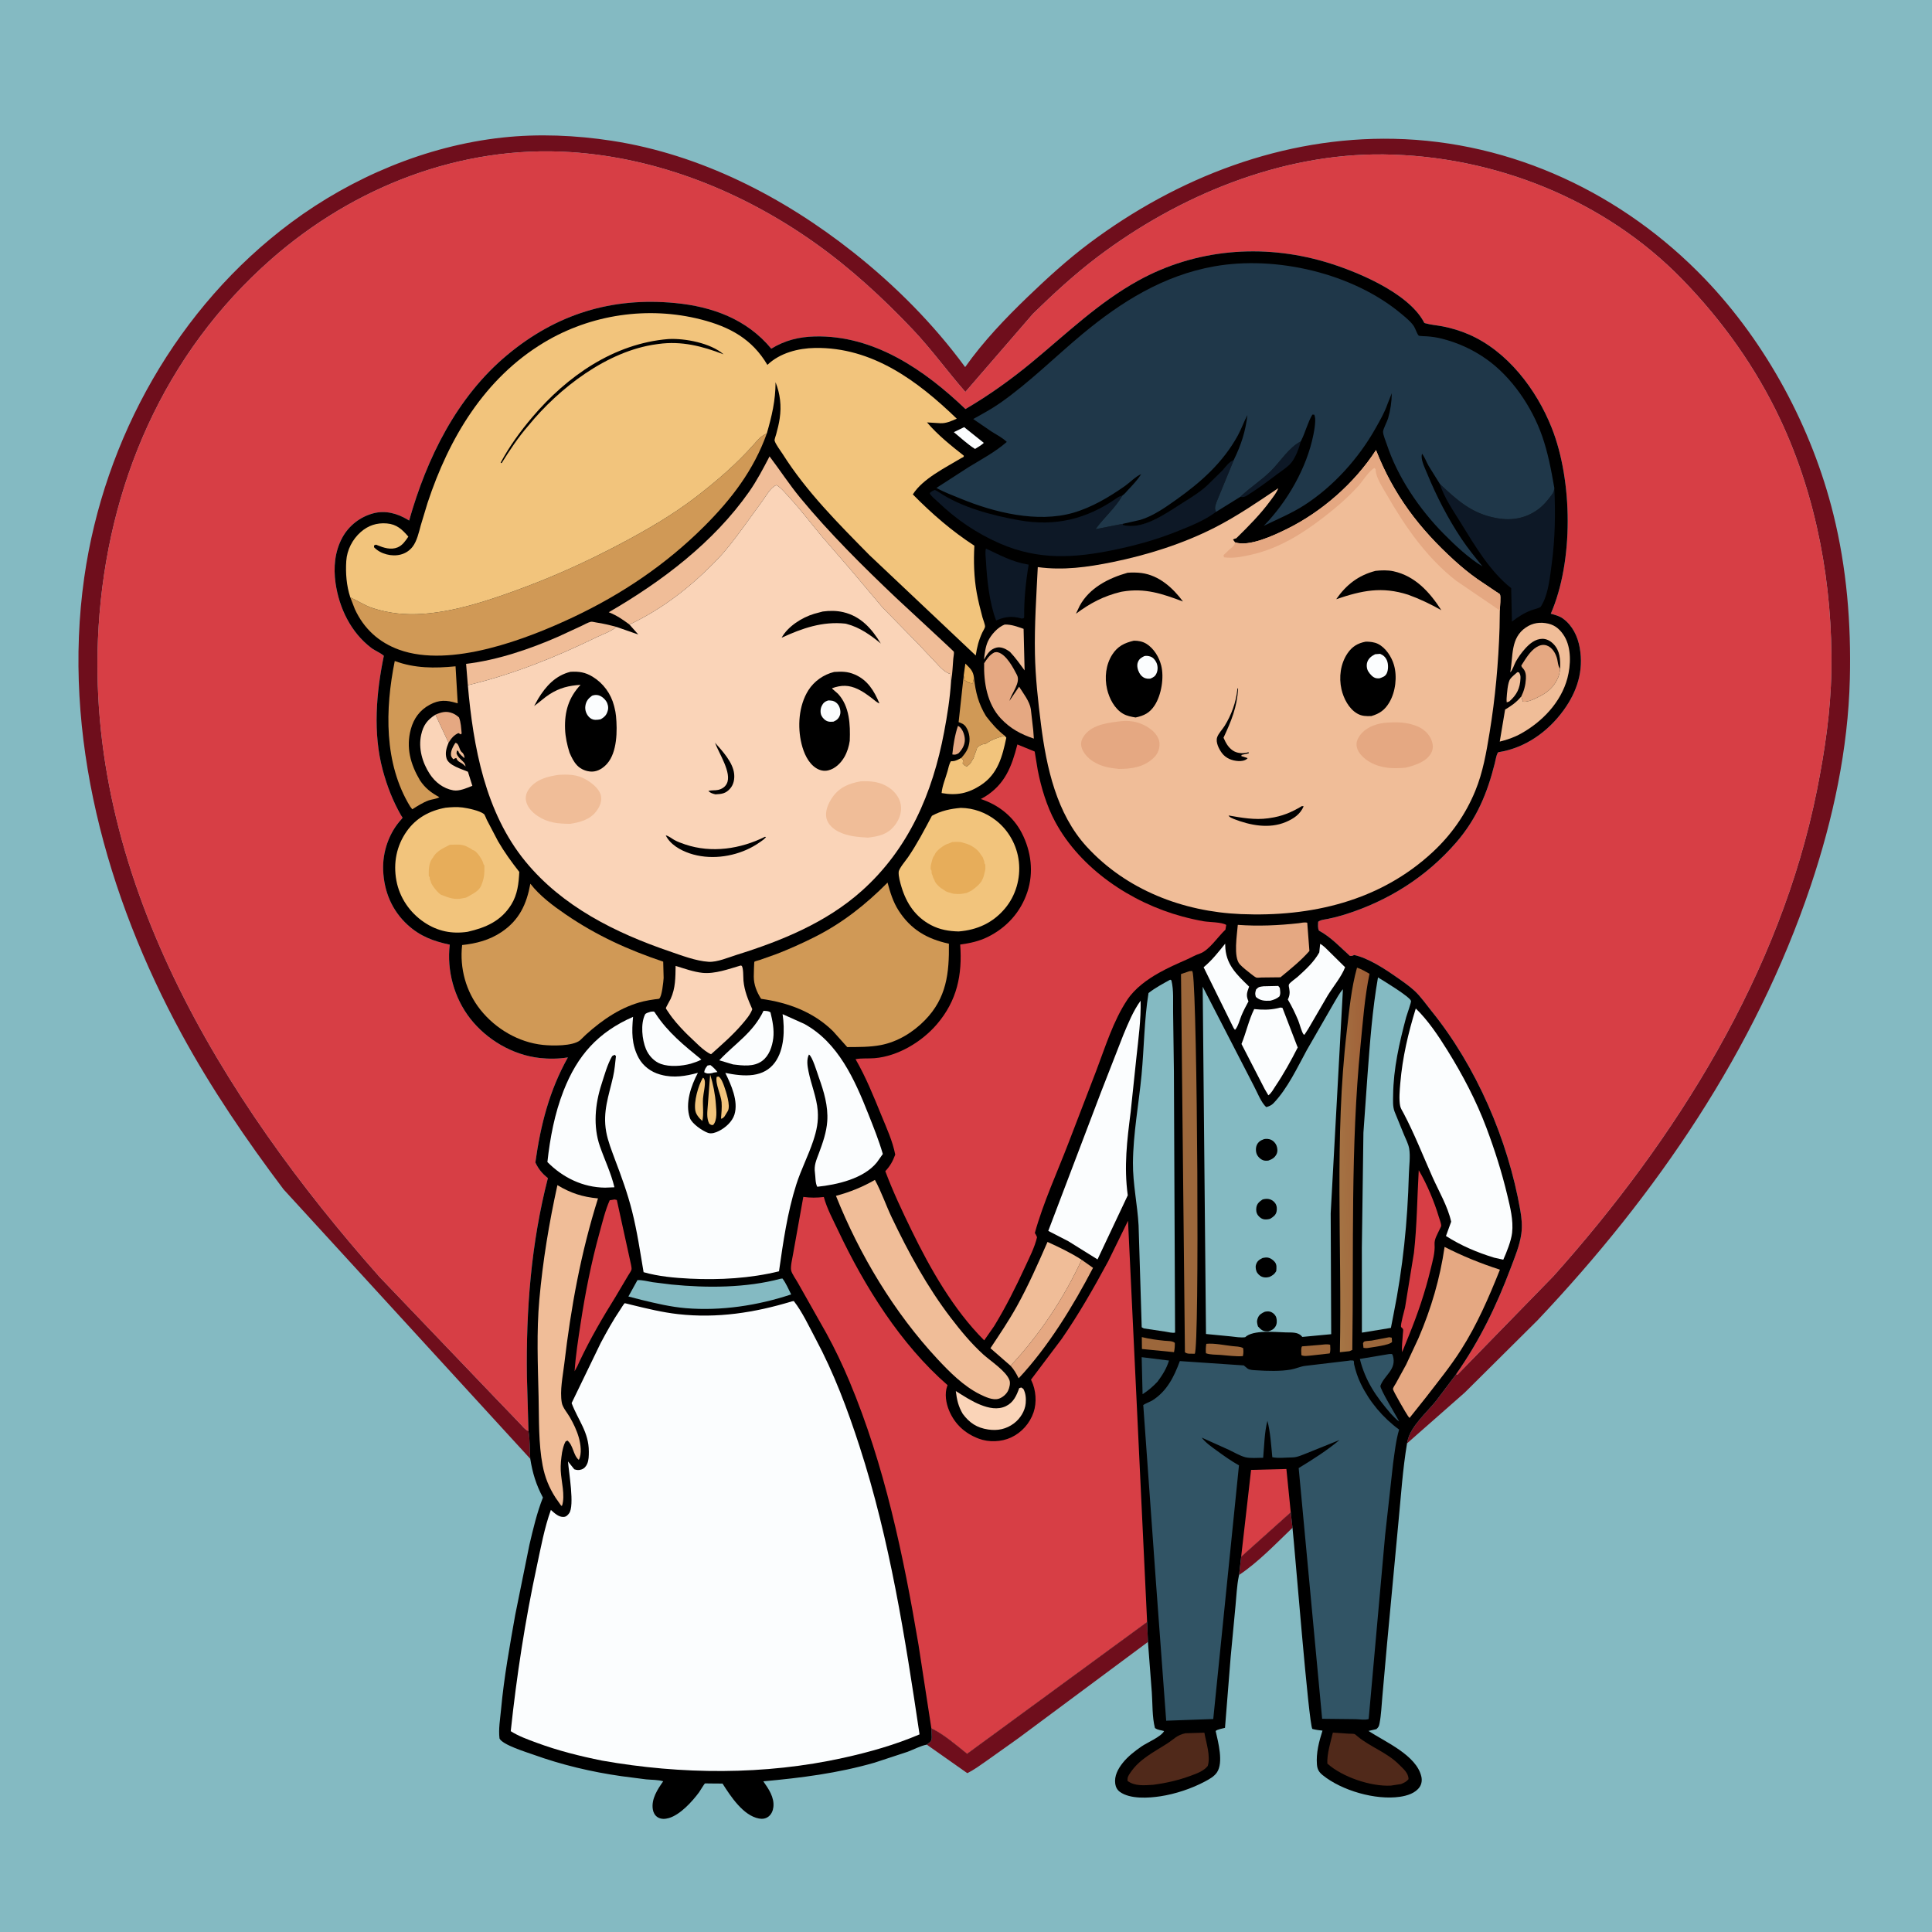 <svg version="1.1" xmlns="http://www.w3.org/2000/svg" style="display: block;" viewBox="0 0 2048 2048" width="1024" height="1024">
<defs>
	<linearGradient id="Gradient1" gradientUnits="userSpaceOnUse" x1="1456.74" y1="1228.52" x2="1414.09" y2="1230.21">
		<stop class="stop0" offset="0" stop-opacity="1" stop-color="rgb(160,95,55)"/>
		<stop class="stop1" offset="1" stop-opacity="1" stop-color="rgb(165,117,69)"/>
	</linearGradient>
</defs>
<path transform="translate(0,0)" fill="rgb(132,186,194)" d="M -0 -0 L 2048 0 L 2048 2048 L -0 2048 L -0 -0 z"/>
<path transform="translate(0,0)" fill="rgb(111,14,28)" d="M 1315.68 1650.22 L 1368.25 1603.11 L 1370.1 1619.5 C 1352.14 1636.65 1334.14 1655.7 1313.48 1669.53 L 1315.68 1650.22 z"/>
<path transform="translate(0,0)" fill="rgb(111,14,28)" d="M 987.285 1832.12 C 1000.45 1838.36 1013.74 1849.95 1025.16 1859.09 L 1215.99 1719.37 L 1216.88 1740.52 L 1079 1842.96 L 1045.66 1866.65 C 1039.15 1871.16 1032.49 1876.15 1025.35 1879.61 L 982.408 1849.38 L 986.034 1846.5 C 987.886 1844.43 987.72 1842.31 987.617 1839.73 L 987.285 1832.12 z"/>
<path transform="translate(0,0)" fill="rgb(111,14,28)" d="M 562.105 1546.39 L 300.577 1260.77 C 261.147 1208.46 223.758 1153.51 192.427 1095.93 C 112.982 949.901 65.524 779.11 89.299 612.214 C 110.325 464.614 188.593 325.022 308.805 235.748 C 373.46 187.733 452.05 154.635 532.269 145.843 C 570.761 141.624 610.438 143.352 648.646 149.236 C 742.689 163.719 830.286 208.735 904.324 267.293 C 948.897 302.546 989.429 343.289 1023.1 389.133 C 1042.21 362.068 1065.62 337.568 1089.45 314.64 C 1110.13 294.744 1131.81 274.963 1154.81 257.755 C 1248.2 187.885 1360.23 144.668 1477.66 147.15 C 1603.32 149.805 1720.84 205.542 1807.29 295.688 C 1872.67 363.87 1920.76 453.582 1943.45 545.128 C 1957.6 602.181 1962.36 660.846 1960.92 719.5 C 1959.1 794.006 1943.11 868.515 1919.42 938.954 C 1860.72 1113.5 1755.68 1266.59 1629.77 1399.64 L 1552.77 1476.12 L 1491.52 1530.03 L 1491.72 1528.93 L 1492.07 1527.35 C 1495.25 1511.95 1513 1496.68 1522.55 1484.61 L 1543.54 1456.7 L 1545.06 1457.09 L 1646.79 1352.71 C 1776.99 1207.1 1887.34 1031.19 1926.07 837.5 C 1934.35 796.06 1940.61 753.808 1941.33 711.482 C 1942.88 620.922 1925.97 527.146 1887.28 444.843 C 1861.29 389.556 1825.72 339.807 1783.21 296.069 C 1701.12 211.605 1583.98 165.151 1466.96 163.702 C 1358.03 162.353 1249.41 207.319 1163.52 272.279 C 1139.46 290.473 1116.59 311.504 1095.02 332.583 L 1023.34 415.444 C 1004.32 393.745 987.484 370.307 967.596 349.312 C 935.959 315.915 901.576 284.294 864.028 257.639 C 788.108 203.744 698.284 167.333 604.932 161.253 C 488.243 153.653 374.839 198.14 287.674 274.647 C 173.451 374.903 113.708 514.544 104.501 664.7 C 88.395 927.404 234.782 1164.61 402.601 1353.89 L 522.95 1479.68 L 550.462 1508.28 C 552.983 1510.83 556.872 1516.03 560.229 1516.89 C 561.87 1526.47 561.434 1536.65 562.105 1546.39 z"/>
<path transform="translate(0,0)" fill="rgb(215,62,69)" d="M 560.229 1516.89 C 556.872 1516.03 552.983 1510.83 550.462 1508.28 L 522.95 1479.68 L 402.601 1353.89 C 234.782 1164.61 88.395 927.404 104.501 664.7 C 113.708 514.544 173.451 374.903 287.674 274.647 C 374.839 198.14 488.243 153.653 604.932 161.253 C 698.284 167.333 788.108 203.744 864.028 257.639 C 901.576 284.294 935.959 315.915 967.596 349.312 C 987.484 370.307 1004.32 393.745 1023.34 415.444 L 1095.02 332.583 C 1116.59 311.504 1139.46 290.473 1163.52 272.279 C 1249.41 207.319 1358.03 162.353 1466.96 163.702 C 1583.98 165.151 1701.12 211.605 1783.21 296.069 C 1825.72 339.807 1861.29 389.556 1887.28 444.843 C 1925.97 527.146 1942.88 620.922 1941.33 711.482 C 1940.61 753.808 1934.35 796.06 1926.07 837.5 C 1887.34 1031.19 1776.99 1207.1 1646.79 1352.71 L 1545.06 1457.09 L 1543.54 1456.7 C 1568.35 1421.29 1586.17 1384.64 1601.36 1344.26 C 1605.76 1332.58 1610.92 1320.36 1612.65 1307.94 C 1613.83 1299.51 1613.01 1291.22 1611.55 1282.9 C 1598.5 1208.26 1565 1130.42 1517.16 1071.39 C 1511.59 1064.52 1506.13 1056.51 1499.68 1050.5 C 1493.73 1044.97 1486.62 1040.16 1479.98 1035.52 C 1467.55 1026.83 1450.45 1015.64 1435.5 1012.35 C 1433.41 1013.23 1433.23 1013.56 1430.88 1013.25 C 1420.44 1003.82 1410.62 993.184 1398.13 986.5 C 1396.71 983.573 1397.21 980.283 1397.31 977.112 C 1400.09 974.915 1404.46 974.688 1407.87 973.993 C 1413.65 972.813 1419.34 971.365 1424.97 969.611 C 1471.38 955.176 1512.05 929.629 1543.9 892.684 C 1565.51 867.622 1576.67 840.598 1584.59 808.893 C 1585.17 806.537 1586.68 797.63 1588.51 797.343 C 1616.86 792.905 1641.07 775.624 1657.65 752.635 C 1671.9 732.876 1678.84 711.137 1674.59 686.76 C 1672.47 674.605 1666.92 663.088 1656.77 655.682 C 1653.05 652.97 1648.27 651.804 1643.9 650.547 C 1668.13 595.034 1667.11 509.619 1644.93 453.65 C 1628.78 412.917 1597.9 372.105 1556.75 354.404 C 1547.94 350.613 1538.91 347.873 1529.5 346.016 C 1523.37 344.807 1516.61 344.361 1510.66 342.62 C 1509.52 342.286 1509.98 342.539 1509.35 341.373 C 1492.58 309.951 1436.71 286.975 1404.04 277.436 C 1337.87 258.116 1267.14 264.013 1206.56 297.5 C 1164.57 320.717 1130.88 353.383 1094.22 383.719 C 1072.14 401.993 1048.19 419.21 1023.41 433.615 C 979.896 391.99 926.295 355.111 863.674 356.668 C 846.792 357.087 832.004 360.791 817.58 369.632 C 791.691 338.334 755.026 324.965 715.42 321.207 C 648.379 314.846 589.823 332.961 537.875 376.136 C 484.234 420.717 452.425 485.606 433.718 551.81 L 432.236 550.908 C 421.27 544.29 408.655 540.774 395.934 544.11 C 381.857 547.803 369.879 557.077 362.924 569.804 C 354.869 584.544 353.35 601.532 355.7 618 C 359.48 644.492 371.918 670.346 393.551 686.775 C 397.714 689.936 403.076 691.81 406.901 695.181 C 398.811 734.249 395.234 777.119 405.671 816.076 C 410.278 833.269 416.318 848.816 425.128 864.309 C 426.44 866.618 427.556 866.262 425.534 868.455 C 412.367 882.729 405.388 903.067 406.173 922.469 C 407.085 945.016 415.425 965.182 432.226 980.505 C 445.363 992.486 459.641 997.803 476.763 1001.38 C 473.523 1028.87 481.35 1057.75 498.429 1079.65 C 515.959 1102.13 543.388 1118.28 571.845 1121.47 C 581.731 1122.58 592.19 1122.52 602.008 1120.87 C 582.274 1156.14 573.067 1192.45 567.509 1232.29 C 570.879 1239.29 574.617 1243.98 580.8 1248.84 C 563.025 1317.79 557.563 1388.23 558.554 1459.23 L 560.229 1516.89 z"/>
<path transform="translate(0,0)" fill="rgb(0,0,0)" d="M 560.229 1516.89 L 558.554 1459.23 C 557.563 1388.23 563.025 1317.79 580.8 1248.84 C 574.617 1243.98 570.879 1239.29 567.509 1232.29 C 573.067 1192.45 582.274 1156.14 602.008 1120.87 C 592.19 1122.52 581.731 1122.58 571.845 1121.47 C 543.388 1118.28 515.959 1102.13 498.429 1079.65 C 481.35 1057.75 473.523 1028.87 476.763 1001.38 C 459.641 997.803 445.363 992.486 432.226 980.505 C 415.425 965.182 407.085 945.016 406.173 922.469 C 405.388 903.067 412.367 882.729 425.534 868.455 C 427.556 866.262 426.44 866.618 425.128 864.309 C 416.318 848.816 410.278 833.269 405.671 816.076 C 395.234 777.119 398.811 734.249 406.901 695.181 C 403.076 691.81 397.714 689.936 393.551 686.775 C 371.918 670.346 359.48 644.492 355.7 618 C 353.35 601.532 354.869 584.544 362.924 569.804 C 369.879 557.077 381.857 547.803 395.934 544.11 C 408.655 540.774 421.27 544.29 432.236 550.908 L 433.718 551.81 C 452.425 485.606 484.234 420.717 537.875 376.136 C 589.823 332.961 648.379 314.846 715.42 321.207 C 755.026 324.965 791.691 338.334 817.58 369.632 C 832.004 360.791 846.792 357.087 863.674 356.668 C 926.295 355.111 979.896 391.99 1023.41 433.615 C 1048.19 419.21 1072.14 401.993 1094.22 383.719 C 1130.88 353.383 1164.57 320.717 1206.56 297.5 C 1267.14 264.013 1337.87 258.116 1404.04 277.436 C 1436.71 286.975 1492.58 309.951 1509.35 341.373 C 1509.98 342.539 1509.52 342.286 1510.66 342.62 C 1516.61 344.361 1523.37 344.807 1529.5 346.016 C 1538.91 347.873 1547.94 350.613 1556.75 354.404 C 1597.9 372.105 1628.78 412.917 1644.93 453.65 C 1667.11 509.619 1668.13 595.034 1643.9 650.547 C 1648.27 651.804 1653.05 652.97 1656.77 655.682 C 1666.92 663.088 1672.47 674.605 1674.59 686.76 C 1678.84 711.137 1671.9 732.876 1657.65 752.635 C 1641.07 775.624 1616.86 792.905 1588.51 797.343 C 1586.68 797.63 1585.17 806.537 1584.59 808.893 C 1576.67 840.598 1565.51 867.622 1543.9 892.684 C 1512.05 929.629 1471.38 955.176 1424.97 969.611 C 1419.34 971.365 1413.65 972.813 1407.87 973.993 C 1404.46 974.688 1400.09 974.915 1397.31 977.112 C 1397.21 980.283 1396.71 983.573 1398.13 986.5 C 1410.62 993.184 1420.44 1003.82 1430.88 1013.25 C 1433.23 1013.56 1433.41 1013.23 1435.5 1012.35 C 1450.45 1015.64 1467.55 1026.83 1479.98 1035.52 C 1486.62 1040.16 1493.73 1044.97 1499.68 1050.5 C 1506.13 1056.51 1511.59 1064.52 1517.16 1071.39 C 1565 1130.42 1598.5 1208.26 1611.55 1282.9 C 1613.01 1291.22 1613.83 1299.51 1612.65 1307.94 C 1610.92 1320.36 1605.76 1332.58 1601.36 1344.26 C 1586.17 1384.64 1568.35 1421.29 1543.54 1456.7 L 1522.55 1484.61 C 1513 1496.68 1495.25 1511.95 1492.07 1527.35 L 1491.72 1528.93 L 1491.52 1530.03 C 1486.89 1557.59 1485.17 1585.21 1482.45 1612.97 L 1470.31 1742.69 L 1465.32 1798.86 C 1464.44 1808.17 1464.16 1817.83 1462.35 1827 C 1461.76 1829.98 1461.25 1830.94 1459 1832.97 L 1450.65 1834.87 C 1468.42 1846.54 1501.54 1860.55 1506.71 1883.33 C 1507.53 1886.95 1507.06 1890.98 1505.01 1894.1 C 1500.55 1900.88 1491.45 1903.6 1483.84 1904.69 C 1458.04 1908.37 1422.44 1898.17 1402.16 1881.78 C 1398.14 1878.53 1396.44 1875.64 1396.01 1870.47 C 1395.01 1858.26 1398.21 1846.06 1401.89 1834.54 C 1398.2 1834.18 1394.74 1833.67 1391.14 1832.75 C 1387.28 1827.44 1372.63 1642.66 1370.1 1619.5 L 1368.25 1603.11 L 1315.68 1650.22 L 1313.48 1669.53 L 1313.2 1670.8 C 1311.05 1681.02 1310.73 1691.73 1309.69 1702.13 L 1304.54 1756.67 L 1298.55 1831.59 C 1296.2 1832.26 1290.02 1833.24 1288.66 1834.98 C 1291.29 1846.68 1297.17 1868.27 1289.99 1878.85 C 1287.05 1883.19 1281.89 1886.02 1277.34 1888.44 C 1263.11 1896.01 1246.02 1901.7 1230.09 1904.13 C 1217.49 1906.06 1198.03 1907.29 1187.18 1899.5 C 1184.35 1897.47 1182.71 1894.42 1182.22 1891 C 1181.01 1882.61 1185.1 1875.09 1190.15 1868.73 C 1195.54 1861.94 1202.99 1856.19 1210.08 1851.29 C 1216.03 1847.17 1230.94 1841.01 1233.98 1835 C 1230.52 1833.9 1227.31 1834.03 1224.28 1831.76 C 1221.26 1820.01 1221.84 1806.19 1220.97 1794 L 1216.88 1740.52 L 1215.99 1719.37 L 1025.16 1859.09 C 1013.74 1849.95 1000.45 1838.36 987.285 1832.12 L 987.617 1839.73 C 987.72 1842.31 987.886 1844.43 986.034 1846.5 L 982.408 1849.38 C 975.837 1850.62 968.468 1854.59 962.065 1856.98 L 927.022 1868.5 C 888.279 1879.67 849.134 1884.64 809.133 1888.27 C 814.739 1896.25 820.948 1905.21 819.824 1915.5 C 819.402 1919.37 817.744 1923.27 814.589 1925.67 C 811.616 1927.93 808.172 1928.39 804.562 1927.72 C 787.766 1924.61 774.427 1904.03 765.916 1890.66 L 751.384 1890.55 C 750.777 1890.55 747.646 1890.37 747.315 1890.52 C 746.557 1890.87 742.048 1898.53 741.073 1899.85 C 733.805 1909.69 721.058 1923.77 708.943 1927.24 C 704.953 1928.39 700.544 1928.58 696.953 1926.23 C 694.141 1924.39 692.53 1921.27 692.009 1918 C 690.258 1907.01 697.019 1896.75 703.048 1888.23 C 697.674 1886.55 690.614 1886.75 684.947 1886.2 L 658.731 1882.82 C 627.06 1878.33 595.326 1870.79 565.237 1859.94 C 557.939 1857.31 532.706 1849.66 529.5 1842.85 C 528.273 1832.97 530.236 1821.95 531.141 1812.06 C 534.236 1778.25 540.246 1745.31 546.137 1711.93 L 561.195 1637.59 C 565.151 1620.69 569.155 1603.64 575.519 1587.46 C 568.335 1574.02 564.473 1561.37 562.105 1546.39 C 561.434 1536.65 561.87 1526.47 560.229 1516.89 z"/>
<path transform="translate(0,0)" fill="rgb(251,253,254)" d="M 750.035 1129.5 L 753.008 1129 C 756.048 1131.22 758.194 1133.47 760.5 1136.43 L 756.5 1137 C 755.477 1137.36 755.2 1137.5 753.984 1137.69 C 750.968 1138.16 749.001 1138.27 746.5 1136.62 C 746.87 1133.42 748.122 1131.92 750.035 1129.5 z"/>
<path transform="translate(0,0)" fill="rgb(231,173,90)" d="M 1021.57 716.057 L 1023.32 703.437 C 1028.41 708.541 1031.67 711.099 1032.48 718.568 L 1031.13 724.312 C 1027.08 724.333 1025.89 723.095 1022.5 721.012 L 1021.57 716.057 z"/>
<path transform="translate(0,0)" fill="rgb(240,189,152)" d="M 482.69 787.5 C 486.605 787.629 486.624 794.706 489.334 797.195 L 490.5 798.173 C 491.608 799.463 492.585 802.034 492.244 803.654 C 490.402 801.938 487.309 799.603 486.244 797.309 C 485.501 795.707 486.834 797.096 484.432 795.422 L 483.902 798.5 C 485.037 802.056 487.714 804.218 490.293 806.77 C 492.434 808.757 492.982 809.697 493.56 812.563 C 492.155 811.161 490.96 809.995 489.246 808.968 C 487.292 807.795 485.335 807.022 484.292 804.86 L 483.709 803.5 L 482.098 804 L 480.5 804.886 C 479.546 803.725 478.384 802.422 478.116 800.882 C 477.358 796.523 480.392 791.013 482.69 787.5 z"/>
<path transform="translate(0,0)" fill="rgb(156,103,59)" d="M 1472.67 1417.5 L 1475.29 1417.99 L 1475.64 1422.5 C 1473 1426.09 1454.49 1428.04 1449.5 1428.98 C 1447.78 1429.09 1446.95 1429.06 1445.34 1428.74 L 1444.86 1424 C 1445.24 1423.4 1445.39 1422.56 1446 1422.19 C 1447.28 1421.42 1451.94 1421.37 1453.79 1421.1 L 1472.67 1417.5 z"/>
<path transform="translate(0,0)" fill="rgb(229,168,130)" d="M 1015.44 769.5 L 1016.24 769.813 C 1020.35 772.337 1022.55 778.987 1022.76 783.5 C 1023.03 789.262 1020.02 794.568 1016.1 798.5 C 1013.63 799.895 1012.31 800.327 1009.5 799.727 C 1010.48 789.821 1012.26 778.936 1015.44 769.5 z"/>
<path transform="translate(0,0)" fill="rgb(242,196,124)" d="M 759.714 1141.5 L 761.815 1141.2 C 764.636 1143.16 766.533 1148.34 767.68 1151.58 C 769.689 1157.27 774.569 1172.02 771.614 1177.53 L 771.037 1178.5 L 767.987 1183.5 C 766.467 1185.06 766.532 1185.39 764.299 1185.91 C 764.696 1180.23 765.394 1174.01 764.908 1168.34 C 764.208 1160.19 758.078 1149.2 759.714 1141.5 z"/>
<path transform="translate(0,0)" fill="rgb(242,196,124)" d="M 745.045 1142.5 L 745.84 1142.75 C 746.215 1143.5 746.773 1144.18 746.967 1145 C 748.078 1149.68 745.516 1159.36 745.218 1164.4 C 744.766 1172.06 746.176 1180.85 744.5 1188.27 L 741.619 1185.5 C 739.626 1183.21 737.683 1180.55 737.108 1177.5 C 735.318 1168 740.075 1150.89 745.045 1142.5 z"/>
<path transform="translate(0,0)" fill="rgb(240,189,152)" d="M 1608.49 712.5 L 1610.21 712.772 C 1611.55 714.954 1611.87 716.255 1611.78 718.847 C 1611.37 729.603 1607.91 736.471 1600.01 743.5 C 1599.16 743.948 1598.1 744.197 1597.19 744.5 C 1597.06 743.126 1596.96 741.882 1597.06 740.5 C 1597.4 735.619 1598.12 723.543 1600.95 719.695 C 1602.84 717.121 1606.1 714.659 1608.49 712.5 z"/>
<path transform="translate(0,0)" fill="rgb(251,253,254)" d="M 1022.04 452.784 L 1042.91 469.473 C 1040.24 472.02 1036.7 473.906 1033.59 475.911 C 1025.66 470.976 1018.36 464.023 1011.11 458.104 L 1022.04 452.784 z"/>
<path transform="translate(0,0)" fill="rgb(156,103,59)" d="M 1399.65 1425.6 C 1403.15 1425.24 1406.58 1424.61 1410.03 1425.5 C 1410.18 1428.64 1410.61 1431.69 1409.5 1434.69 L 1390.25 1436.86 C 1387.14 1437.07 1382.26 1438.1 1379.51 1436.5 C 1379.5 1434.15 1378.85 1428.89 1380.21 1427.19 L 1399.65 1425.6 z"/>
<path transform="translate(0,0)" fill="rgb(242,196,124)" d="M 752.801 1139.01 C 755.892 1148.75 758.156 1160.28 758.859 1170.5 C 759.323 1177.23 760.632 1187.24 756 1192.5 C 753.526 1192.71 753.757 1192.41 751.805 1191.13 C 748.723 1184.93 749.87 1178.33 750.301 1171.64 L 752.801 1139.01 z"/>
<path transform="translate(0,0)" fill="rgb(251,253,254)" d="M 1339.47 1045.49 L 1355 1045.14 L 1356.61 1047.12 C 1356.99 1050.29 1357.71 1053.23 1356.26 1056.22 C 1353.23 1058.87 1350.51 1059.67 1346.69 1060.77 C 1340.61 1061.09 1336.02 1060.89 1331.26 1056.78 C 1330.16 1053.15 1330.55 1052.4 1331.5 1048.85 C 1334.5 1045.77 1335.34 1046.08 1339.47 1045.49 z"/>
<path transform="translate(0,0)" fill="rgb(156,103,59)" d="M 1210.36 1417.35 C 1218.24 1419.33 1226.35 1420.42 1234.42 1421.24 C 1237.73 1421.58 1242.92 1421.24 1245.36 1423.5 C 1245.46 1426.96 1245.2 1429.95 1244.5 1433.34 L 1210.49 1429.99 L 1210.36 1417.35 z"/>
<path transform="translate(0,0)" fill="rgb(156,103,59)" d="M 1278.74 1424.5 C 1287.18 1423.66 1297.89 1426 1306.44 1426.94 C 1310.07 1427.34 1314.6 1427.25 1317.78 1429.06 C 1318.19 1432.28 1318.18 1434.36 1317.5 1437.54 C 1309.87 1438.14 1301.14 1436.81 1293.46 1436.25 C 1288.72 1435.91 1282.81 1436.15 1278.34 1434.5 C 1278.09 1430.96 1278.12 1428.01 1278.74 1424.5 z"/>
<path transform="translate(0,0)" fill="rgb(229,168,130)" d="M 461.583 757.58 C 467.982 754.83 473.017 753.409 479.72 756.067 C 482.439 757.145 484.366 758.594 486.553 760.5 C 488.688 765.875 488.823 771.785 489.366 777.5 L 488.413 778.5 L 486 777.105 C 481.144 779.104 478.191 782.946 475.491 787.313 L 461.583 757.58 z"/>
<path transform="translate(0,0)" fill="rgb(13,24,38)" d="M 1314.71 526.713 C 1324.76 516.933 1337.04 509.326 1347.1 499.339 C 1357.13 489.377 1366.19 474.391 1378.83 467.948 C 1377.16 474.891 1373.5 484.608 1368.96 490.299 C 1365.18 495.03 1358.95 498.812 1354.09 502.5 C 1343.68 510.4 1333.38 518.024 1322.3 524.972 C 1319.25 526.883 1318.34 527.221 1314.71 526.713 z"/>
<path transform="translate(0,0)" fill="rgb(49,84,101)" d="M 1210.22 1438.66 L 1239.21 1442.25 C 1236.46 1450.95 1232.38 1457.36 1227.05 1464.61 C 1222.09 1469.85 1217.25 1474.02 1211.18 1477.91 L 1210.22 1438.66 z"/>
<path transform="translate(0,0)" fill="rgb(240,189,152)" d="M 1065.03 662.043 C 1072.22 661.894 1078.38 664.267 1085.05 666.608 L 1086.12 710.635 C 1081.14 703.813 1076.43 697.201 1070.62 691.028 L 1068.92 689.814 C 1065.33 687.381 1060.64 685.424 1056.25 686.529 C 1049.9 688.131 1046.91 692.595 1043.8 697.929 L 1043.04 699.264 C 1043.75 693.014 1044.59 685.585 1047.25 679.831 C 1050.43 672.952 1057.83 664.65 1065.03 662.043 z"/>
<path transform="translate(0,0)" fill="rgb(49,84,101)" d="M 1472.53 1435.34 L 1475.5 1435.26 C 1476.03 1436.03 1476.26 1436.27 1476.55 1437.29 C 1480.73 1451.74 1467.47 1457.67 1463.32 1468.95 C 1462.28 1471.77 1480.56 1501.63 1483.18 1506.71 C 1479.92 1504.82 1477.03 1501.24 1474.33 1498.58 C 1458.72 1480.46 1447.35 1464.01 1441.49 1440.54 L 1472.53 1435.34 z"/>
<path transform="translate(0,0)" fill="rgb(251,253,254)" d="M 809.378 1071.5 C 812.294 1071.73 814.306 1071.47 816.732 1073.16 C 818.885 1081.92 820.794 1091.48 819.692 1100.5 C 818.606 1109.39 815.342 1119.13 807.894 1124.62 C 799.028 1131.15 787.357 1129.61 777.122 1128.35 L 762.462 1123.96 C 779.415 1105.9 798.198 1094.9 809.378 1071.5 z"/>
<path transform="translate(0,0)" fill="rgb(250,212,184)" d="M 1080.41 1471.5 L 1082.56 1470.8 L 1084.76 1472.23 C 1087.31 1476.86 1087.76 1482.28 1087.3 1487.51 C 1086.58 1495.74 1081.39 1503.89 1074.88 1508.79 C 1066.69 1514.97 1057.54 1516.82 1047.57 1515.34 C 1035.53 1513.56 1027.68 1508.32 1020.55 1498.74 C 1015.84 1490.73 1014.27 1483.65 1013.2 1474.59 C 1021.64 1479.87 1030.25 1485.55 1039.54 1489.24 C 1047.95 1492.58 1057.57 1494.7 1066.14 1490.65 C 1074.34 1486.77 1077.49 1479.49 1080.41 1471.5 z"/>
<path transform="translate(0,0)" fill="rgb(229,168,130)" d="M 1612.63 738.256 C 1615.55 732.359 1617.12 726.34 1617.5 719.747 C 1617.74 715.61 1617.31 711.715 1614.47 708.55 C 1613.31 707.259 1613.11 707.269 1612.65 705.5 C 1616.95 698.82 1621.87 690.144 1628.84 685.921 C 1632.14 683.922 1635.71 682.935 1639.5 684.196 C 1645.58 686.218 1649.39 693.04 1650.75 698.908 C 1651.41 701.758 1651.57 705.393 1653.08 707.888 L 1653.77 708.958 C 1653.27 713.709 1652.57 716.931 1650.27 721.108 L 1649.51 722.506 C 1646.02 728.725 1640.26 733.825 1634 737.122 L 1632.2 738.083 C 1627.8 740.403 1619.17 744.835 1614.32 743.693 L 1612.63 738.256 z"/>
<path transform="translate(0,0)" fill="rgb(208,153,86)" d="M 1021.57 716.057 L 1022.5 721.012 C 1025.89 723.095 1027.08 724.333 1031.13 724.312 L 1032.48 718.568 C 1034.17 733.858 1037.15 745.862 1045.24 759.156 C 1051.12 766.774 1057.37 774.024 1065.03 779.922 C 1058.38 781.665 1052.21 783.612 1046.47 787.453 C 1044.63 788.683 1045.56 788.29 1043.63 788.554 C 1041.11 788.898 1037.86 790.502 1035.96 792.225 C 1034.92 795.946 1033.22 799.453 1032.21 803.06 C 1031.83 804.404 1031.19 804.84 1030.49 806 L 1029.61 807.693 C 1028.45 809.86 1026.92 810.94 1025 812.417 C 1022.67 811.862 1022.25 811.205 1020.51 809.5 L 1020.93 805.5 L 1018.99 803.455 C 1021.76 800.315 1024.31 797.245 1025.9 793.319 C 1028.47 786.98 1028.45 779.448 1025.46 773.248 C 1023.47 769.115 1021.54 767.427 1017.23 765.858 L 1016.18 765.5 L 1021.57 716.057 z"/>
<path transform="translate(0,0)" fill="rgb(251,253,254)" d="M 689.679 1072.5 L 690.601 1072.37 C 693.795 1072.13 693.319 1072.04 695.047 1074.66 C 708.094 1094.49 725.293 1108.34 743.453 1123.11 C 740.213 1125.23 735.889 1126.29 732.241 1127.57 C 722.735 1130.13 709.981 1131.19 700.577 1127.84 C 693.435 1125.31 687.599 1118.94 684.731 1112.01 C 680.605 1102.04 678.861 1085.44 683.754 1075.41 C 684.544 1073.79 687.985 1073.13 689.679 1072.5 z"/>
<path transform="translate(0,0)" fill="rgb(229,168,130)" d="M 1146.58 1335.42 L 1158.66 1343.97 C 1137.45 1384.56 1111.25 1427.56 1079.84 1461.06 C 1077.31 1456.12 1075.04 1451.87 1071.22 1447.76 C 1101.81 1415.2 1127.87 1376.04 1146.58 1335.42 z"/>
<path transform="translate(0,0)" fill="rgb(251,253,254)" d="M 1298.77 1000.31 L 1298.79 1002 C 1299.04 1022.03 1310.59 1032.74 1324.12 1045.84 C 1322.05 1051.66 1320.65 1054.6 1323.05 1060.55 L 1323.44 1061.5 C 1320.75 1066.47 1318.09 1071.45 1315.93 1076.68 C 1314.2 1080.85 1312.2 1088.73 1309.12 1091.72 L 1307.66 1089.73 L 1275.88 1025.33 C 1284.71 1018.08 1291.61 1009.13 1298.77 1000.31 z"/>
<path transform="translate(0,0)" fill="rgb(250,212,184)" d="M 475.491 787.313 C 473.287 792.819 471.587 798.048 473.359 803.966 C 475.604 811.46 489.442 815.228 496.027 818.072 L 500.709 833.008 C 494.874 835.29 486.972 838.917 480.562 837.802 C 470.028 835.969 461.32 829.243 455.557 820.44 C 447.693 808.427 443.282 793.166 446.455 778.918 C 448.724 768.73 452.864 763.163 461.583 757.58 L 475.491 787.313 z"/>
<path transform="translate(0,0)" fill="rgb(242,196,124)" d="M 1035.96 792.225 C 1037.86 790.502 1041.11 788.898 1043.63 788.554 C 1045.56 788.29 1044.63 788.683 1046.47 787.453 C 1052.21 783.612 1058.38 781.665 1065.03 779.922 L 1066.74 782 C 1062.58 801.809 1057.87 820.345 1039.89 832.166 C 1026.37 841.051 1014.2 843.568 998.143 840.676 C 998.706 833.426 1002.37 824.793 1004.39 817.613 C 1005.37 814.142 1006.03 809.981 1008 806.946 L 1009.94 806.877 C 1013.31 806.681 1016.06 804.96 1018.99 803.455 L 1020.93 805.5 L 1020.51 809.5 C 1022.25 811.205 1022.67 811.862 1025 812.417 C 1026.92 810.94 1028.45 809.86 1029.61 807.693 L 1030.49 806 C 1031.19 804.84 1031.83 804.404 1032.21 803.06 C 1033.22 799.453 1034.92 795.946 1035.96 792.225 z"/>
<path transform="translate(0,0)" fill="rgb(13,24,38)" d="M 1045.13 581.5 C 1059.93 588.411 1072.86 595.604 1089.37 598.35 L 1090.43 598.517 C 1087.3 617.346 1085.46 635.352 1085.66 654.5 L 1085.04 655.366 C 1082.92 655.71 1083.59 655.857 1081.88 655.388 C 1072.84 652.911 1065.93 653.626 1057.28 657.194 L 1055.93 657.762 C 1048.82 639.117 1046.27 615.002 1045.17 595.075 C 1044.93 590.855 1044.09 585.545 1045.13 581.5 z"/>
<path transform="translate(0,0)" fill="rgb(251,253,254)" d="M 1399.41 1000.5 C 1403.02 1002.36 1406.65 1006.39 1409.54 1009.2 L 1425.86 1025.31 C 1422.15 1035.2 1413.1 1046.02 1407.47 1055.18 L 1386.89 1090.51 L 1382.83 1096.82 C 1382.51 1096.71 1382.08 1096.76 1381.86 1096.5 C 1379.89 1094.29 1377.49 1084.87 1376.15 1081.66 C 1372.93 1073.97 1369.4 1066.67 1365.15 1059.5 C 1367.07 1055.71 1367.45 1052.25 1366.66 1048.07 C 1366.44 1046.93 1365.81 1044.54 1366.36 1043.5 C 1367.5 1041.31 1373.66 1037.19 1375.72 1035.33 C 1384.29 1027.58 1392.8 1019.78 1398.5 1009.61 L 1399.41 1000.5 z"/>
<path transform="translate(0,0)" fill="rgb(229,168,130)" d="M 1054.31 691.5 C 1055.64 691.245 1056.72 691.16 1058.05 691.528 C 1066.79 693.951 1074.11 707.88 1078.03 715.5 C 1082.2 723.602 1072.48 734.581 1069.97 743.019 L 1080.27 727.924 C 1084.7 734.912 1091.44 743.416 1092.72 751.664 L 1095.29 774.221 L 1095.93 782.956 C 1082.15 778.345 1071.09 772.42 1061.03 761.749 C 1046.4 746.234 1042.69 723.513 1043.22 703.046 C 1046.28 698.384 1049.15 693.952 1054.31 691.5 z"/>
<path transform="translate(0,0)" fill="rgb(240,189,152)" d="M 495.93 726.347 L 494.076 703.681 C 526.897 699.916 561.843 688 592.009 674.765 L 616.358 663.5 C 619.241 662.173 623.354 659.751 626.407 659.085 C 627.579 658.829 630.824 659.682 632.082 659.864 C 639.36 660.916 646.347 662.644 653.441 664.538 C 647.443 669.604 639.658 671.943 632.647 675.367 C 588.651 696.85 543.586 714.914 495.93 726.347 z"/>
<path transform="translate(0,0)" fill="rgb(215,62,69)" d="M 1503.93 1240.54 C 1512.44 1254.78 1520.46 1273.92 1525.17 1289.85 C 1525.86 1292.18 1527.83 1297.11 1527.73 1299.42 C 1527.7 1300.2 1526.13 1302.98 1525.75 1303.85 C 1523.6 1308.68 1520.32 1313.58 1520.71 1319 C 1521.34 1327.81 1518.58 1336.9 1516.52 1345.44 C 1510.65 1369.84 1502.75 1393.13 1493.23 1416.31 L 1486.33 1433.35 C 1485.62 1427.25 1486.79 1420.49 1487.08 1414.33 C 1487.13 1413.1 1487.66 1409.9 1487.3 1409 C 1486.9 1407.99 1485.6 1407.51 1485.19 1406.5 C 1484.33 1404.37 1488.79 1388.96 1489.39 1386.11 L 1498.85 1327.94 C 1502.12 1298.71 1502.23 1269.82 1503.93 1240.54 z"/>
<path transform="translate(0,0)" fill="rgb(80,41,26)" d="M 1412.88 1836.64 L 1429.84 1837.78 C 1431.32 1837.88 1434.71 1837.71 1435.97 1838.2 C 1436.62 1838.45 1438.49 1840.16 1439.12 1840.69 C 1453.06 1852.22 1470.37 1857.62 1483.31 1870.75 C 1487.6 1875.1 1493.12 1879.45 1493.08 1886 C 1490.81 1888.82 1488.41 1889.77 1485.14 1891.19 L 1474.43 1892.81 C 1453.21 1893.99 1422.85 1883.74 1407.04 1869.46 C 1406.54 1858.95 1410.48 1846.86 1412.88 1836.64 z"/>
<path transform="translate(0,0)" fill="rgb(215,62,69)" d="M 1315.68 1650.22 L 1326.2 1558.16 L 1363.63 1557.19 L 1368.25 1603.11 L 1315.68 1650.22 z"/>
<path transform="translate(0,0)" fill="rgb(80,41,26)" d="M 1256.59 1837.33 L 1276.68 1836.71 C 1278.54 1847.31 1283.52 1861.49 1280.26 1872.01 C 1275.8 1877.51 1268.74 1879.96 1262.27 1882.35 C 1249.06 1887.23 1236.19 1890.13 1222.25 1891.97 C 1213.21 1892.5 1202.75 1893.62 1195.2 1887.8 C 1195.03 1883.78 1195.98 1882.47 1198.23 1879.12 C 1208.01 1864.55 1222.93 1857.46 1237.11 1848.32 C 1244.42 1843.61 1247.61 1839.17 1256.59 1837.33 z"/>
<path transform="translate(0,0)" fill="rgb(240,189,152)" d="M 1653.77 708.958 C 1654.14 699.414 1653.85 689.88 1646.69 682.614 C 1643.59 679.464 1639.53 677.14 1635 677.157 C 1627.37 677.186 1621.16 682.549 1616.39 687.941 C 1612.75 692.055 1609.49 696.58 1606.8 701.377 C 1605.13 704.36 1603.29 710.616 1600.91 712.714 C 1604.19 695.32 1600.98 676.387 1617.44 665.174 C 1624.76 660.19 1632.75 659.122 1641.32 661.09 C 1649.04 662.863 1654.41 667.989 1658.39 674.609 C 1665.85 687.039 1665.16 705.203 1661.54 718.854 C 1654.78 744.343 1634.94 765.058 1612.29 777.644 C 1605.11 781.636 1597.74 784.189 1589.79 786.142 L 1595.47 752.176 C 1602.26 748.103 1607.54 744.478 1612.63 738.256 L 1614.32 743.693 C 1619.17 744.835 1627.8 740.403 1632.2 738.083 L 1634 737.122 C 1640.26 733.825 1646.02 728.725 1649.51 722.506 L 1650.27 721.108 C 1652.57 716.931 1653.27 713.709 1653.77 708.958 z"/>
<path transform="translate(0,0)" fill="rgb(251,253,254)" d="M 1355.43 1068.5 C 1357.47 1067.96 1357.23 1067.85 1359.5 1068.45 L 1375.12 1109.12 L 1375.7 1110.26 C 1368.43 1124.52 1360.9 1138.16 1351.96 1151.45 C 1349.84 1154.61 1347.64 1158.96 1344.5 1161.06 L 1340.62 1154.43 L 1316.03 1106.67 C 1320.98 1094.54 1323.72 1081.41 1329.49 1069.67 C 1338.11 1070.54 1345.5 1070.68 1354 1068.83 L 1355.43 1068.5 z"/>
<path transform="translate(0,0)" fill="rgb(132,186,194)" d="M 827.471 1355.5 L 829.434 1355.27 C 833.174 1360.1 835.86 1366.66 838.669 1372.13 C 803.303 1383.91 764.344 1389.82 727.087 1386.73 C 711.106 1385.4 695.405 1381.67 679.861 1377.89 L 666.124 1374.34 L 675.739 1356.97 C 681.002 1356.75 686.672 1358.32 691.897 1359.19 L 711.798 1361.65 C 749.221 1365.41 791.024 1365.29 827.471 1355.5 z"/>
<path transform="translate(0,0)" fill="rgb(229,168,130)" d="M 1376.8 978.633 C 1379.7 978.219 1382.84 977.41 1385.73 978.126 L 1388.03 1008.05 C 1378.92 1018.49 1368 1027.15 1357.36 1035.97 L 1337.32 1036.19 C 1336.15 1036.2 1332.71 1036.64 1331.71 1036.25 C 1329.95 1035.58 1327.62 1033.43 1326 1032.31 C 1322.13 1029.11 1317.47 1025.85 1314.15 1022.1 C 1307.28 1014.3 1311.34 990.894 1312.12 980.392 C 1333.7 981.963 1355.33 981.004 1376.8 978.633 z"/>
<path transform="translate(0,0)" fill="rgb(215,62,69)" d="M 651.51 1271.5 L 653.867 1272.05 L 667.786 1335.48 C 668.196 1337.92 669.838 1343.45 669.436 1345.71 C 669.159 1347.28 666.77 1350.51 665.942 1351.98 L 652.276 1375.03 C 638.455 1397.17 625.732 1419.11 614.52 1442.74 C 612.932 1446.54 611.217 1450.03 609.099 1453.56 C 610.247 1436.57 612.942 1419.56 615.506 1402.74 C 620.443 1370.36 626.761 1338.37 635.505 1306.8 C 638.659 1295.41 641.518 1283.15 646.312 1272.34 L 651.51 1271.5 z"/>
<path transform="translate(0,0)" fill="rgb(240,189,152)" d="M 1071.22 1447.76 L 1049.91 1429.17 C 1059.64 1414.47 1069.43 1400 1077.99 1384.58 C 1090.1 1362.74 1100.41 1339.38 1110.41 1316.5 C 1122.96 1322.23 1134.96 1327.92 1146.58 1335.42 C 1127.87 1376.04 1101.81 1415.2 1071.22 1447.76 z"/>
<path transform="translate(0,0)" fill="rgb(208,153,86)" d="M 418.461 700.703 C 439.648 708.535 460.733 708.506 482.9 706.319 L 485.202 745.538 L 483.851 745.19 C 473.248 742.075 465.648 741.594 455.5 747.071 C 445.054 752.709 438.607 761.559 435.512 772.9 C 430.197 792.374 435.105 810.131 445.166 827.157 C 450.83 835.646 456.997 840.247 465.749 845.069 C 463.415 846.823 457.399 847.344 454.373 848.462 C 448.206 850.74 442.567 854.397 437.024 857.872 L 434.835 855 C 406.772 809.183 408.2 751.539 418.461 700.703 z"/>
<path transform="translate(0,0)" fill="rgb(250,212,184)" d="M 785.081 1023.5 L 785.932 1023.67 C 788.185 1024.71 787.826 1036.49 788.098 1039.48 C 789.11 1050.58 793.015 1059.67 797.46 1069.81 C 795.417 1075.57 790.605 1081.08 786.676 1085.68 C 776.67 1097.39 765.2 1107.28 753.751 1117.54 C 745.791 1114.27 735.896 1103.25 729.222 1097.21 L 726.041 1094.04 C 719.63 1087.42 713.495 1080.63 708.451 1072.89 C 708.058 1072.29 705.878 1069.25 705.849 1068.74 C 705.806 1067.97 710.366 1060.07 710.906 1058.88 C 716.121 1047.37 715.982 1036.18 716.181 1023.89 C 725.186 1026.61 735.209 1030.29 744.583 1031.25 C 757.827 1032.62 772.446 1027.2 785.081 1023.5 z"/>
<path transform="translate(0,0)" fill="rgb(156,103,59)" d="M 1260.86 1029.5 L 1263.75 1029.26 C 1264.11 1030.24 1264.28 1030.6 1264.46 1031.75 C 1269.26 1062.41 1271.63 1428.02 1266.5 1435.03 L 1260.5 1434.94 C 1258.58 1434.83 1257.7 1434.52 1256.07 1433.5 L 1251.9 1032.56 L 1260.86 1029.5 z"/>
<path transform="translate(0,0)" fill="url(#Gradient1)" d="M 1438.5 1025.75 C 1443.23 1027.23 1447.43 1029.85 1451.74 1032.26 C 1446.56 1057.15 1444.67 1083.42 1442.17 1108.72 C 1431.57 1215.96 1435.05 1323.39 1433.5 1430.96 L 1430.5 1432.32 L 1420.32 1433.4 C 1422.65 1320.02 1414.36 1206.13 1427.63 1093.21 C 1430.24 1070.99 1432.42 1047.28 1438.5 1025.75 z"/>
<path transform="translate(0,0)" fill="rgb(13,24,38)" d="M 1526.31 513.008 C 1544.59 530.245 1560.35 544.505 1586 549.139 L 1587.42 549.402 C 1602.45 552.051 1616.98 549.468 1629.54 540.619 C 1635.73 536.25 1640.06 531.02 1644.57 525.031 C 1646.62 522.307 1647.31 520.7 1647.66 517.307 C 1648.88 544.123 1648.5 570.854 1644.92 597.5 C 1643.21 610.234 1641.45 628.321 1635.29 639.567 C 1634.97 640.161 1633.52 643.093 1632.98 643.443 C 1630.59 644.986 1625.8 645.927 1623 646.996 C 1615.39 649.904 1609.13 654.012 1602.72 658.924 L 1601.91 623.451 C 1579.55 605.879 1563.38 578.397 1548.59 554.41 C 1540.63 541.513 1530.84 527.524 1526.31 513.008 z"/>
<path transform="translate(0,0)" fill="rgb(229,168,130)" d="M 1531.32 1321.78 C 1550.48 1331.6 1569.54 1339.25 1589.98 1345.92 C 1578.21 1375.35 1565.86 1404.03 1548.76 1430.86 C 1537.51 1448.52 1524.17 1464.87 1511.42 1481.45 L 1494.18 1503.08 L 1492.6 1501.18 C 1490.66 1498.5 1476.78 1474.61 1476.64 1472.63 C 1476.52 1471.01 1478.82 1467.94 1479.66 1466.45 L 1490.52 1446.64 L 1503.71 1418.4 C 1517.14 1387.08 1526.43 1355.52 1531.32 1321.78 z"/>
<path transform="translate(0,0)" fill="rgb(240,189,152)" d="M 667.246 662.04 C 660.344 656.821 653.411 652.15 645.297 648.999 C 701.455 616.538 756.459 574.951 794.044 521.347 C 802.381 509.457 809.037 496.636 815.763 483.805 C 826.806 498.352 836.818 513.793 848.444 527.882 C 879.226 565.185 914.976 600.642 950.087 633.93 C 954.557 638.168 1010.99 690.257 1011.13 690.841 C 1011.5 692.45 1010.68 696.4 1010.53 698.182 C 1009.93 705.594 1009.66 713.299 1008.49 720.63 L 1008.13 722.333 L 1007.66 714.5 C 1001.52 713.108 996.115 706.679 991.971 702.295 L 972.369 681.528 L 935.59 644.019 L 901.909 604.063 L 870.927 568.244 C 859.388 554.447 848.648 540.053 836.379 526.865 C 832.367 522.552 828.145 517.095 823 514.209 C 816.851 516.727 812.269 525.325 808.437 530.668 L 786.973 560.24 C 778.791 571.264 770.541 582.411 761.038 592.343 C 733.609 621.012 703.174 645.042 667.246 662.04 z"/>
<path transform="translate(0,0)" fill="rgb(13,24,38)" d="M 1190.11 555.31 L 1190.34 556.565 C 1211.04 562.088 1234.81 545.051 1251.48 534.501 C 1260.97 528.491 1270.81 522.643 1279.21 515.111 L 1295.8 498.809 C 1299.69 494.623 1302.34 489.947 1307.79 487.72 L 1307.45 488.691 L 1293.11 523.573 C 1291.65 527.441 1287.87 535.038 1288.01 539 C 1288.04 540.094 1288.78 541.517 1288.94 542.701 C 1276.89 551.86 1260.67 558.178 1246.65 563.743 C 1225.32 572.215 1203.92 578.135 1181.49 582.79 C 1138.75 591.659 1100.86 593.95 1060 576.145 C 1035.32 565.39 1013.82 550.769 994.438 532.19 C 991.829 529.689 986.755 525.901 985.5 522.717 C 987.309 520.943 988.624 520.255 991 519.396 C 992.364 520.024 993.669 520.655 994.915 521.502 C 1018.97 537.846 1052.04 546.463 1080.33 551.489 C 1118.51 558.271 1151.72 550.406 1183.56 528.162 C 1185.66 526.696 1187.46 525.945 1189.88 525.142 L 1189.33 526.107 C 1181.93 538.784 1169.91 548.975 1161.33 560.922 L 1190.11 555.31 z"/>
<path transform="translate(0,0)" fill="rgb(240,189,152)" d="M 590.877 1256.29 C 604.914 1264.76 617.61 1268.87 633.915 1270.36 C 615.723 1328.04 605.214 1385.74 598.165 1445.73 C 596.658 1458.56 593.265 1474.25 595.553 1487.05 C 596.453 1492.09 601.417 1497.74 603.982 1502.19 C 607.923 1509.02 611.437 1516.3 613.579 1523.92 C 615.489 1530.71 617.044 1541.16 613.556 1547.55 C 607.388 1542.28 607.908 1532.33 601.5 1527.02 L 599.5 1528.08 C 597.421 1531.81 596.713 1535.58 595.812 1539.71 C 594.862 1545.99 594.093 1552.7 594.401 1559.05 C 594.953 1570.43 599.257 1585.06 595.848 1596 L 594.955 1596.24 L 588.941 1587.68 C 581.994 1576.87 577.65 1566.12 575.225 1553.5 C 570.782 1530.38 571.466 1504.57 570.933 1481 C 570.157 1446.66 568.659 1411.95 571.723 1377.69 C 575.408 1336.48 582.004 1296.69 590.877 1256.29 z"/>
<path transform="translate(0,0)" fill="rgb(251,253,254)" d="M 1209.08 1060.8 C 1209.59 1080.69 1206.75 1101.23 1204.63 1121 L 1198.57 1178.61 C 1194.72 1209.07 1191.29 1236.38 1195.48 1267.09 L 1163.42 1335.02 L 1132.47 1315.75 L 1111.21 1304.81 L 1167.17 1157.56 L 1190.81 1096.98 C 1196.05 1084.45 1201.1 1071.89 1209.08 1060.8 z"/>
<path transform="translate(0,0)" fill="rgb(240,189,152)" d="M 927.43 1250.74 C 934.333 1263.29 939.122 1277.61 945.334 1290.63 C 963.066 1327.77 982.92 1364.31 1007.99 1397.06 C 1018.51 1410.82 1029.42 1424.04 1042.25 1435.73 C 1049.97 1442.76 1066.78 1453.5 1070.13 1463.23 C 1071.24 1466.44 1070.01 1471.25 1068.6 1474.18 C 1066.79 1477.96 1062.54 1481.6 1058.5 1482.77 C 1052.12 1484.61 1044.22 1480.62 1038.53 1477.9 C 1021.46 1469.35 1006.81 1454.64 993.892 1440.79 C 947.929 1391.5 911.161 1330.22 886.154 1267.66 C 900.804 1263.73 914.274 1258.32 927.43 1250.74 z"/>
<path transform="translate(0,0)" fill="rgb(242,196,124)" d="M 1018.49 856.382 C 1032.05 856.553 1044.91 861.255 1055.63 869.589 C 1069.3 880.204 1078.12 896.225 1080.03 913.375 C 1082 931.061 1076.81 949.356 1065.32 963.022 C 1052.47 978.294 1035.87 985.809 1016.23 987.377 C 1005.75 987.125 996.245 985.527 986.882 980.612 C 970.562 972.045 960.975 957.834 955.712 940.541 C 954.351 936.068 952.244 928.833 952.651 924.218 C 952.976 920.528 960.33 911.956 962.605 908.631 C 972.183 894.634 979.88 879.725 987.862 864.79 C 997.569 859.433 1007.56 857.338 1018.49 856.382 z"/>
<path transform="translate(0,0)" fill="rgb(231,173,90)" d="M 1009.39 892.57 C 1012.77 892.507 1016.76 892.043 1020 893.031 L 1021.5 893.51 C 1026.79 894.889 1029.61 896.198 1034 899.51 C 1036.37 901.3 1037.89 903.064 1039.55 905.562 L 1040.49 907 C 1041.31 908.163 1041.9 908.624 1042.26 910.034 L 1042.49 911 C 1043.47 913.058 1043.45 912.749 1043.49 915 L 1044.44 916.5 C 1044.51 919.02 1044.74 921.552 1043.98 923.995 C 1043.18 926.589 1042.97 929.076 1041.74 931.529 L 1040.99 932.995 C 1039.67 936.145 1036.01 939.304 1033.28 941.492 L 1032 942.49 C 1030.78 943.461 1029.89 944.069 1028.47 944.778 L 1027 945.49 C 1024.83 946.702 1023.91 946.78 1021.44 947.189 C 1018.43 947.879 1011.99 947.903 1009 946.98 L 1007.5 946.49 C 1004.88 945.812 1003.16 945.366 1000.91 943.682 L 1000 942.995 C 996.919 941.469 992.672 937.628 991.056 934.389 L 990.51 933 C 989.844 931.555 989.114 930.466 988.726 928.903 L 988.51 928 C 987.358 925.723 987.51 925.592 987.51 923 L 986.546 921.5 C 986.473 919.547 986.474 917.898 987.026 916.005 C 987.9 913.004 988.285 909.731 990.121 907.111 L 990.701 906.309 L 991.51 904.5 C 993.693 900.938 1000.53 895.814 1004.45 894.539 C 1006.69 893.808 1005.45 894.312 1007.88 893.249 L 1009.39 892.57 z"/>
<path transform="translate(0,0)" fill="rgb(242,196,124)" d="M 472.31 856.219 C 478.237 855.6 484.41 855.2 490.347 855.971 C 495.945 856.698 508.448 859.289 512.964 862.881 C 513.955 863.669 515.371 867.709 516.083 869.128 L 527.888 891.654 C 534.575 903.19 542.246 913.769 550.458 924.25 C 549.886 936.405 548.563 948.267 542.002 958.85 C 531.132 976.38 514.952 983.356 495.677 987.755 C 478.922 990.237 463.886 987.202 449.712 977.702 C 434.437 967.464 423.502 951.529 420.172 933.356 C 416.785 914.88 420.247 896.739 431.059 881.315 C 441.056 867.055 455.497 859.271 472.31 856.219 z"/>
<path transform="translate(0,0)" fill="rgb(231,173,90)" d="M 476.813 895.51 C 480.945 895.478 485.917 894.915 489.94 895.733 L 490.995 896.018 C 492.358 896.333 493.135 896.545 494.435 897.194 L 495.995 898.005 C 497.478 898.747 498.758 899.321 500.091 900.32 L 500.995 901.005 L 502.5 901.51 C 506.054 903.362 511.342 911.337 512.275 915.097 L 512.49 916 L 513.48 917.5 C 513.554 926.505 513.44 930.704 509.995 938.995 C 507.68 944.568 500.919 947.614 496 950.49 C 493.761 951.799 493.019 951.803 490.434 952.179 C 482.817 954.121 475.84 951.834 469.005 948.995 L 467.5 948.49 C 464.171 946.503 457.643 938.629 456.726 934.935 L 456.51 934 C 455.448 931.874 455.51 932.346 455.51 930 L 454.51 928.5 C 454.444 922.27 454.345 915.203 458.288 909.94 L 459.005 909.005 C 461.385 904.251 466.684 900.653 471.421 898.288 L 476.813 895.51 z"/>
<path transform="translate(0,0)" fill="rgb(132,186,194)" d="M 1240.46 1038.5 L 1241.73 1039.19 C 1244.34 1049.59 1243.36 1062.07 1243.54 1072.86 L 1244.39 1136.19 L 1245.63 1412.61 C 1242.76 1413.29 1238.38 1412.05 1235.4 1411.6 L 1212.5 1408.17 L 1210.26 1406.95 L 1206.95 1299.05 C 1205.73 1276.81 1200.8 1254.95 1200.97 1232.63 C 1201.2 1201.79 1207.18 1170.09 1210.1 1139.34 C 1212.81 1110.71 1212.9 1081.01 1217.46 1052.7 C 1224.58 1047.06 1232.56 1042.9 1240.46 1038.5 z"/>
<path transform="translate(0,0)" fill="rgb(132,186,194)" d="M 1460.73 1036.11 C 1466.84 1039.81 1494.47 1056.57 1495.73 1061.01 C 1496.13 1062.39 1491.22 1075.94 1490.6 1078.26 C 1483.36 1105.46 1477.07 1132.74 1476.77 1161 C 1476.7 1166.72 1476.22 1172.97 1478.32 1178.4 L 1488.35 1202.99 C 1490.26 1207.58 1492.91 1212.59 1493.78 1217.5 C 1495.22 1225.69 1493.68 1236.42 1493.45 1244.91 C 1492.09 1295.14 1487.14 1343.93 1477.23 1393.21 L 1474.42 1407.62 L 1443.67 1412.65 L 1443.63 1322.4 L 1445.28 1200.73 L 1449.63 1139.39 C 1452.23 1105.04 1454.74 1070.04 1460.73 1036.11 z"/>
<path transform="translate(0,0)" fill="rgb(251,253,254)" d="M 1500.78 1069.05 C 1513.66 1081.42 1524.78 1098.1 1534.18 1113.2 C 1550.43 1139.31 1564.93 1166.86 1575.73 1195.68 C 1584.51 1219.12 1591.99 1242.57 1597.8 1266.93 C 1600.87 1279.82 1604.39 1293.49 1602.89 1306.84 C 1601.94 1315.26 1597.05 1327.6 1593.53 1335.32 L 1583.83 1333.17 C 1565.49 1327.54 1548.96 1320.52 1532.78 1310.22 L 1538.3 1295.06 C 1534.72 1278.85 1525.27 1262.91 1518.5 1247.74 C 1508.45 1225.22 1499.38 1201.92 1487.86 1180.08 C 1486.62 1177.74 1484.81 1175.07 1484.27 1172.48 C 1482.79 1165.48 1483.78 1155.27 1484.38 1148.12 C 1486.63 1121.26 1492.8 1094.79 1500.78 1069.05 z"/>
<path transform="translate(0,0)" fill="rgb(208,153,86)" d="M 812.826 459.573 C 798.941 498.438 775.338 529.169 746.4 558.033 C 705.966 598.362 659.454 629.714 607.968 654.066 C 558.716 677.361 477.693 708.558 423.015 688.712 C 401.557 680.923 385.74 666.483 376.165 645.723 L 371.342 633.227 C 379.491 636.918 386.631 641.903 395.247 644.685 C 412.569 650.278 430.008 652.018 448.16 650.726 C 481.55 648.349 513.941 637.776 545.227 626.501 C 584.521 612.339 621.859 595.498 658.759 575.915 C 686.109 561.4 713.322 545.6 737.909 526.69 C 759.686 509.94 781.028 491.633 799.171 471 C 802.682 467.007 806.285 462.584 811.207 460.286 L 812.826 459.573 z"/>
<path transform="translate(0,0)" fill="rgb(208,153,86)" d="M 940.847 935.596 C 943.538 945.764 946.712 956.069 952.428 965.009 C 965.426 985.342 982.684 995.325 1005.88 1000.37 C 1006.25 1031.73 1003.45 1057.91 980.462 1081.44 C 967.88 1094.32 951.524 1104.4 933.681 1107.82 C 922.106 1110.04 909.849 1109.88 898.086 1109.95 L 882.977 1093.03 C 861.971 1072.47 835.306 1062.75 806.779 1058.8 C 802.199 1051.56 799.049 1043.93 799.039 1035.23 C 799.037 1033.57 799.33 1019.83 799.707 1019.47 C 800.258 1018.95 804.597 1017.86 805.574 1017.53 L 822.542 1011.53 C 836.342 1006.22 849.957 1000.11 863.174 993.485 C 892.824 978.624 917.599 959.022 940.847 935.596 z"/>
<path transform="translate(0,0)" fill="rgb(208,153,86)" d="M 562.2 936.778 C 572.149 949.633 586.318 960.2 599.648 969.315 C 632.32 991.654 665.644 1006.81 703.02 1019.39 L 703.479 1036.62 C 703.287 1040.27 701.644 1056.85 698.676 1058.72 C 698.345 1058.93 695.046 1059.2 694.4 1059.28 C 690.307 1059.85 686.244 1060.5 682.222 1061.45 C 658.909 1067 638.827 1080.77 621.301 1096.57 L 614.846 1102.81 C 606.782 1109.11 585.407 1108.67 575.594 1107.65 C 549.723 1104.98 525.322 1090.58 509.24 1070.37 C 493.886 1051.08 487.115 1026.23 489.868 1001.78 C 504.862 1000.2 518.873 996.555 531.558 988.046 C 550.507 975.336 558.243 958.425 562.2 936.778 z"/>
<path transform="translate(0,0)" fill="rgb(132,186,194)" d="M 1274.9 1045.9 L 1329.1 1151.04 C 1332.47 1157.23 1337.03 1169.31 1342.35 1173.57 C 1345.3 1172.71 1347.76 1171.74 1349.93 1169.48 C 1364.76 1154.05 1375.08 1131.86 1385.26 1113.18 L 1414.04 1063.19 C 1416.95 1058.47 1419.84 1052.63 1423.57 1048.58 L 1410.59 1286.2 L 1411.13 1414.3 L 1380.5 1417.19 L 1379.53 1416.09 C 1375.51 1411.86 1368.67 1412.57 1363.2 1412.42 C 1351.84 1412.12 1328.37 1409.48 1319.91 1417.5 C 1315.08 1418.18 1309.61 1417.14 1304.75 1416.64 L 1278.4 1414.09 L 1274.9 1045.9 z"/>
<path transform="translate(0,0)" fill="rgb(0,0,0)" d="M 1340.81 1390.5 C 1343.22 1389.99 1345.74 1389.83 1348 1391.06 C 1350.37 1392.35 1352.3 1394.34 1352.99 1397 C 1353.72 1399.81 1353.68 1403.46 1352.13 1406 C 1350.19 1409.18 1347.94 1410.23 1344.5 1411.25 L 1342.69 1411.25 C 1338.17 1411.17 1336.44 1409.15 1333.5 1406.06 C 1332.44 1402.47 1331.94 1400.45 1333.5 1396.76 C 1334.91 1393.42 1337.68 1391.9 1340.81 1390.5 z"/>
<path transform="translate(0,0)" fill="rgb(0,0,0)" d="M 1338.45 1333.5 C 1339.92 1333.25 1341.49 1332.91 1343 1333 C 1346.22 1333.2 1349.32 1335.29 1351.31 1337.72 C 1353.69 1340.62 1353.15 1344 1352.85 1347.5 C 1350.92 1350.74 1349.28 1351.79 1345.96 1353.5 C 1343.95 1354.04 1342.25 1354.34 1340.18 1354.05 C 1336.95 1353.59 1334.69 1351.95 1332.8 1349.33 C 1331.32 1347.27 1330.64 1343.36 1331.33 1340.92 C 1332.51 1336.78 1334.84 1335.29 1338.45 1333.5 z"/>
<path transform="translate(0,0)" fill="rgb(0,0,0)" d="M 1338.4 1271.5 C 1340.46 1270.86 1342.85 1270.67 1345 1271.03 C 1347.72 1271.49 1350.32 1273.29 1351.85 1275.56 C 1353.58 1278.15 1353.81 1281.31 1353.2 1284.3 C 1352.42 1288.12 1349.61 1289.99 1346.5 1291.93 C 1344.64 1292.56 1342.74 1292.73 1340.78 1292.62 C 1337.86 1292.45 1335.38 1290.68 1333.62 1288.42 C 1331.68 1285.92 1331.29 1282.79 1331.83 1279.73 C 1332.55 1275.71 1335.17 1273.63 1338.4 1271.5 z"/>
<path transform="translate(0,0)" fill="rgb(0,0,0)" d="M 1339.99 1207.5 C 1342.36 1207 1345.27 1207.24 1347.5 1208.25 C 1349.93 1209.36 1352.2 1211.91 1353.16 1214.38 C 1354.26 1217.22 1354.54 1220.78 1353.13 1223.55 C 1351.22 1227.3 1348.33 1228.91 1344.5 1230.26 C 1343.02 1230.39 1342.59 1230.49 1341 1230.35 C 1337.54 1230.04 1334.38 1227.33 1332.71 1224.45 C 1331.04 1221.56 1330.92 1217.02 1332.19 1213.98 C 1333.7 1210.36 1336.49 1208.76 1339.99 1207.5 z"/>
<path transform="translate(0,0)" fill="rgb(251,253,254)" d="M 829.577 1075.05 L 852.444 1085.31 C 888.607 1105.06 906.032 1144.49 920.54 1181.1 C 926.041 1194.98 931.669 1208.93 935.824 1223.28 L 929.5 1232.21 C 915.48 1249.51 887.225 1255.88 866.329 1258.02 C 864.173 1254.15 864.546 1247.8 863.893 1243.35 C 862.709 1235.3 865.275 1229.96 868.023 1222.59 C 872.08 1211.72 876.156 1200.18 876.929 1188.5 C 877.998 1172.36 873.343 1157.02 867.969 1142 C 866.235 1137.15 861.043 1119.53 857.5 1117.86 C 854.802 1123.21 855.902 1130.01 857.034 1135.7 C 859.772 1149.44 865.734 1163.35 866.82 1177.32 C 867.726 1188.97 865.684 1198.45 862.037 1209.41 C 856.807 1225.14 849.114 1239.87 844.086 1255.64 C 834.641 1285.26 830.163 1316.91 825.776 1347.64 C 795.265 1355.12 762.748 1356.98 731.451 1355.42 C 714.792 1354.58 698.341 1353.13 682.231 1348.57 C 678.589 1326.97 675.401 1305.27 670.047 1284 C 665.317 1265.21 658.808 1247.3 651.923 1229.23 C 648.421 1219.61 644.392 1209.76 642.579 1199.66 C 638.763 1178.38 645.272 1161.8 649.883 1141.46 C 651.506 1134.31 652.132 1126.79 652.943 1119.5 L 651.5 1118.09 L 648.908 1119.5 C 643.722 1128.48 640.769 1139.67 637.581 1149.5 C 630.791 1170.43 628.579 1194 635.945 1215.15 C 640.942 1229.49 647.848 1243.79 651.31 1258.57 L 641.387 1258.96 C 617.896 1258.74 596.522 1248.27 580.271 1231.8 C 583.065 1206.22 587.95 1180.41 597.346 1156.39 C 612.093 1118.67 633.948 1094.21 671.081 1077.9 C 669.628 1093.41 669.397 1107.4 677.039 1121.49 C 681.683 1130.05 690.148 1136.34 699.479 1138.95 L 700.937 1139.34 C 713.996 1142.88 727.034 1140.76 739.794 1137.23 C 732.541 1150.97 726.02 1169.54 731.262 1185 C 733.335 1191.11 744.627 1198.79 750.5 1200.89 C 754.272 1202.24 758.792 1200.55 762.152 1198.86 C 769.001 1195.43 776.164 1189.05 778.508 1181.57 C 782.962 1167.36 775.046 1149.94 768.86 1137.34 C 778.323 1139.22 788.894 1140.8 798.5 1139.42 C 807.849 1138.07 815.68 1134.05 821.363 1126.35 C 831.556 1112.53 831.962 1091.33 829.577 1075.05 z"/>
<path transform="translate(0,0)" fill="rgb(49,84,101)" d="M 1430.12 1442.36 L 1431.23 1442.11 C 1431.24 1442.11 1434.41 1442.17 1434.5 1442.22 C 1435.66 1442.83 1435.08 1444.78 1435.37 1446.06 C 1437.04 1453.37 1439.23 1460.09 1442.5 1466.85 C 1451.83 1486.09 1465.91 1502.81 1483.12 1515.43 C 1479.65 1527.12 1478.42 1539.46 1476.71 1551.5 L 1468.28 1627.45 L 1450.85 1822.23 C 1447.09 1823.53 1441.15 1822.48 1437.03 1822.39 L 1401.52 1822 L 1376.66 1556.22 C 1391.64 1547.07 1406.44 1537.75 1419.94 1526.47 L 1386.02 1540.14 C 1381.16 1542 1375.22 1544.9 1369.96 1544.92 C 1363.33 1544.95 1355.12 1546.06 1348.7 1544.69 C 1347.47 1531.92 1346.71 1518.54 1343.52 1506.12 C 1340.32 1518.38 1340.19 1532.62 1339 1545.3 C 1333.32 1545.25 1325.33 1546.1 1319.95 1544.68 C 1314.28 1543.17 1307.98 1539.38 1302.61 1536.85 L 1273.82 1523.9 C 1278.16 1529.51 1284.55 1533.86 1290.23 1538 C 1297.78 1543.49 1305.2 1548.77 1313.35 1553.35 L 1286.1 1822.23 L 1236.21 1824.03 L 1225.49 1679.1 L 1211.99 1490.58 C 1211.97 1490.23 1211.7 1489.81 1211.92 1489.53 C 1212.91 1488.25 1219.58 1485.74 1221.42 1484.58 C 1236.95 1474.83 1244.55 1459.48 1250.69 1442.8 L 1318.5 1447.4 L 1319.71 1448.44 L 1321.28 1449.72 L 1322.49 1450.77 C 1325.07 1452.44 1328.99 1452.37 1332 1452.58 C 1343.36 1453.35 1357.38 1453.76 1368.59 1451.76 C 1373.72 1450.85 1378.21 1448.56 1383.46 1447.89 L 1430.12 1442.36 z"/>
<path transform="translate(0,0)" fill="rgb(215,62,69)" d="M 1078.47 789.148 L 1096.82 796.667 L 1100.08 816.5 C 1103.66 834.875 1109.56 854.393 1118.45 870.94 C 1145.34 921.046 1199.29 956.96 1253.29 971.5 C 1260.77 973.514 1268.46 975.312 1276.1 976.609 C 1281.88 977.59 1295.37 977.415 1299.86 980.5 L 1299.02 985.5 C 1291.24 992.63 1281.58 1007.65 1271.81 1010.87 C 1266.74 1012.54 1262.58 1015.1 1257.74 1017.24 C 1247.79 1021.64 1238.05 1025.89 1228.55 1031.25 C 1215.94 1038.36 1203.08 1047.64 1194.96 1059.83 C 1180.1 1082.12 1171.58 1110.05 1162.08 1135 L 1132.79 1211.18 C 1120.76 1242.63 1105.93 1274.65 1096.97 1307 C 1097.93 1308.5 1098.7 1309.82 1099.3 1311.5 C 1096.81 1322.27 1091.24 1332.96 1086.62 1343 C 1076.71 1364.52 1066.21 1385.44 1053.87 1405.69 L 1043.29 1420.83 C 1010.73 1388.35 986.239 1345.21 966.275 1304.21 C 956.202 1283.53 946.553 1263.07 938.461 1241.51 C 943.616 1236.01 946.407 1230.92 948.978 1223.94 C 946.207 1209.57 939.999 1196.24 934.479 1182.75 C 926.101 1162.28 917.991 1141.97 906.912 1122.76 C 913.335 1121.56 920.44 1122.25 927 1121.72 C 951.862 1119.7 977.179 1104.39 993.124 1085.77 C 1014.48 1060.82 1020.25 1033.36 1017.83 1001.26 C 1028 999.873 1037.74 997.811 1047 993.239 C 1067.14 983.295 1081.99 966.843 1089.07 945.479 C 1095.93 924.764 1093.08 902.434 1083.22 883.202 C 1074.17 865.54 1058.28 853.046 1039.66 846.994 L 1043.8 844.702 C 1065.3 831.489 1072.5 812.588 1078.47 789.148 z"/>
<path transform="translate(0,0)" fill="rgb(215,62,69)" d="M 987.285 1832.12 L 973.627 1743.38 C 957.675 1648.86 937.62 1552.92 900.426 1464.23 C 893.135 1446.84 885.034 1429.78 875.949 1413.25 L 845.787 1359.86 C 843.899 1356.42 839.508 1350.38 838.668 1346.78 C 837.703 1342.64 840.03 1333.55 840.708 1329.23 L 851.539 1268.77 C 859.116 1269.79 865.698 1269.75 873.292 1268.88 C 876.448 1280.87 883.196 1293.28 888.517 1304.55 C 916.455 1363.71 954.714 1425.02 1004.5 1468.34 L 1004.11 1469.22 C 1001.1 1477.33 1002.83 1487.5 1006.09 1495.27 C 1012.17 1509.77 1022.95 1519.55 1037.57 1525.05 C 1048.22 1529.06 1061.45 1528.58 1071.74 1523.8 C 1083 1518.58 1091.66 1508.8 1095.65 1497.06 C 1099.17 1486.69 1098.15 1473.46 1093.46 1463.71 L 1092.88 1462.53 L 1125.3 1419.5 C 1143.46 1393.31 1159.62 1365 1174.75 1336.97 L 1195.75 1294.09 L 1215.99 1719.37 L 1025.16 1859.09 C 1013.74 1849.95 1000.45 1838.36 987.285 1832.12 z"/>
<path transform="translate(0,0)" fill="rgb(31,55,73)" d="M 1189.88 525.142 C 1192.05 523.863 1194.26 520.936 1196.02 519.07 C 1201.01 513.803 1205.79 508.736 1209.74 502.606 C 1203.75 505.1 1197.86 511.406 1192.42 515.229 C 1175.79 526.904 1157.21 537.945 1137.57 543.594 C 1099.59 554.516 1053.88 543.247 1018.2 528.527 C 1009.68 525.011 1000.7 521.718 992.662 517.218 L 1027.01 495.05 C 1040.88 486.585 1054.91 479.192 1067.24 468.456 C 1062.21 463.642 1056.65 461.051 1050.89 457.357 L 1031.65 444.183 C 1041.43 438.751 1051.65 433.218 1060.79 426.775 C 1091.68 404.988 1118.49 378.177 1147.45 354.071 C 1188.7 319.733 1233.49 291.919 1287.01 282.374 C 1352.41 270.707 1433.65 289.436 1485.19 332.45 C 1489.73 336.24 1495.66 340.977 1498.87 345.971 C 1500.4 348.352 1502.12 354.055 1503.88 355.729 C 1504.5 356.317 1511.09 356.423 1512.33 356.505 C 1517.87 356.875 1523.11 357.651 1528.5 359.018 C 1545.59 363.357 1561.33 370.544 1575.71 380.724 C 1602.48 399.668 1623.87 431.237 1634.66 462.044 C 1641 480.122 1644.37 498.502 1647.66 517.307 C 1647.31 520.7 1646.62 522.307 1644.57 525.031 C 1640.06 531.02 1635.73 536.25 1629.54 540.619 C 1616.98 549.468 1602.45 552.051 1587.42 549.402 L 1586 549.139 C 1560.35 544.505 1544.59 530.245 1526.31 513.008 L 1514.27 493.63 C 1511.88 489.422 1510.41 484.933 1507.5 481.008 C 1507.14 482.086 1507.04 482.178 1507 483.5 C 1506.81 488.965 1510.68 496.757 1512.79 501.884 C 1522.64 525.836 1534.79 549.504 1549.17 571.055 C 1555.95 581.226 1563.84 590.889 1571.5 600.419 C 1557.18 591.94 1542.23 577.843 1530.5 565.977 C 1504.6 539.762 1481.58 506.002 1469.99 470.847 C 1468.85 467.375 1466.12 461.161 1466.1 457.667 C 1466.08 454.927 1470.47 446.777 1471.41 443.511 C 1473.98 434.593 1475.24 426.099 1475.34 416.831 L 1470.93 428 C 1467.69 437.358 1463.04 445.269 1458.23 453.854 C 1440.35 485.763 1413.56 515.573 1382.77 535.422 C 1369.11 544.228 1354.18 550.337 1339.64 557.44 C 1364.54 531.966 1385.35 495.824 1392.28 460.664 C 1393.23 455.877 1395.6 443.367 1393.02 439.5 L 1391.15 439.5 C 1386.04 448.247 1383.79 458.235 1379.22 467.218 L 1378.83 467.948 C 1366.19 474.391 1357.13 489.377 1347.1 499.339 C 1337.04 509.326 1324.76 516.933 1314.71 526.713 L 1288.94 542.701 C 1288.78 541.517 1288.04 540.094 1288.01 539 C 1287.87 535.038 1291.65 527.441 1293.11 523.573 L 1307.45 488.691 L 1307.79 487.72 C 1302.34 489.947 1299.69 494.623 1295.8 498.809 L 1279.21 515.111 C 1270.81 522.643 1260.97 528.491 1251.48 534.501 C 1234.81 545.051 1211.04 562.088 1190.34 556.565 L 1190.11 555.31 L 1161.33 560.922 C 1169.91 548.975 1181.93 538.784 1189.33 526.107 L 1189.88 525.142 z"/>
<path transform="translate(0,0)" fill="rgb(0,0,0)" d="M 1190.11 555.31 L 1208.62 551.145 C 1222.34 547.078 1235.52 537.742 1247.07 529.539 C 1273.34 510.881 1296.36 490.306 1312.12 461.701 C 1315.96 454.725 1318.54 447.075 1322.32 439.997 C 1320.15 457.917 1315.69 471.492 1307.79 487.72 C 1302.34 489.947 1299.69 494.623 1295.8 498.809 L 1279.21 515.111 C 1270.81 522.643 1260.97 528.491 1251.48 534.501 C 1234.81 545.051 1211.04 562.088 1190.34 556.565 L 1190.11 555.31 z"/>
<path transform="translate(0,0)" fill="rgb(242,196,124)" d="M 371.342 633.227 C 367.24 620.846 366.251 607.637 367.063 594.681 C 367.798 582.954 373.652 571.639 382.425 563.951 C 390.416 556.947 399.441 554.012 410 554.859 C 420.571 555.707 426.372 561.303 432.871 568.858 C 429.791 573.357 426.699 578.074 421.5 580.246 C 414.335 583.239 406.624 580.667 399.803 577.879 L 398.5 577.336 L 396.5 578.216 L 396.5 580.128 C 400.187 583.925 404.689 586.321 409.817 587.658 C 419.874 590.281 430.712 588.166 437.352 579.571 C 441.973 573.589 444.06 564.226 445.997 557 L 453.263 532.987 C 475.876 464.649 513.472 401.061 576.662 363.064 C 626.281 333.227 687.031 324.285 743.143 338.657 C 773.478 346.427 797.305 359.343 813.467 386.791 C 826.719 374.122 846.129 369.109 864.065 368.839 C 924.64 367.929 972.62 403.66 1014.21 443.818 C 1008.71 446.253 1002.83 448.985 996.692 448.624 L 982.666 447.766 C 993.958 461.01 1008.05 472.307 1021.69 483.033 C 1021.86 484.789 1020.39 484.777 1019.06 485.581 C 1002.38 495.654 978.161 507.355 967.637 524.082 C 987.555 544.384 1008.97 562.965 1032.86 578.451 C 1031.96 594.906 1032.43 612.103 1035.36 628.332 C 1036.93 637.009 1039.17 645.869 1041.45 654.398 C 1042.08 656.748 1044.37 662.182 1044.19 664.385 C 1044.08 665.754 1041.88 669.181 1041.25 670.562 C 1037.51 678.672 1035.6 686.05 1034.33 694.873 L 921.651 588.444 C 888.672 554.982 854.922 521.251 829.716 481.375 C 827.264 477.496 822.315 471.309 821.062 466.993 C 820.819 466.154 822.491 461.307 822.769 460.328 C 824.34 454.807 825.667 449.235 826.514 443.552 C 828.495 430.255 827.028 417.666 822.134 405.21 C 822.052 424.803 818.194 440.931 812.826 459.573 L 811.207 460.286 C 806.285 462.584 802.682 467.007 799.171 471 C 781.028 491.633 759.686 509.94 737.909 526.69 C 713.322 545.6 686.109 561.4 658.759 575.915 C 621.859 595.498 584.521 612.339 545.227 626.501 C 513.941 637.776 481.55 648.349 448.16 650.726 C 430.008 652.018 412.569 650.278 395.247 644.685 C 386.631 641.903 379.491 636.918 371.342 633.227 z"/>
<path transform="translate(0,0)" fill="rgb(0,0,0)" d="M 708.481 359.407 C 726.118 358.459 753.325 363.637 767.028 375.612 C 744.365 366.92 722.487 361.222 697.895 364.634 L 696 364.904 C 643.868 371.856 592.419 411.489 559.989 451.35 C 549.389 463.49 540.252 477.318 531.725 490.964 L 530.679 490.5 C 539.825 473.27 551.755 456.909 564.364 442.067 C 601.15 398.766 650.663 364.104 708.481 359.407 z"/>
<path transform="translate(0,0)" fill="rgb(250,212,184)" d="M 667.246 662.04 C 703.174 645.042 733.609 621.012 761.038 592.343 C 770.541 582.411 778.791 571.264 786.973 560.24 L 808.437 530.668 C 812.269 525.325 816.851 516.727 823 514.209 C 828.145 517.095 832.367 522.552 836.379 526.865 C 848.648 540.053 859.388 554.447 870.927 568.244 L 901.909 604.063 L 935.59 644.019 L 972.369 681.528 L 991.971 702.295 C 996.115 706.679 1001.52 713.108 1007.66 714.5 L 1008.13 722.333 C 1007.02 740.449 1004.14 758.313 1000.78 776.13 C 988.58 840.749 963.311 899.885 913.401 944.442 C 875.805 978.006 828.518 997.305 781 1012.14 C 772.472 1014.81 760.112 1020.13 751.164 1019.55 C 737.465 1018.67 722.525 1012.83 709.606 1008.42 C 652.237 988.808 596.257 961.024 557.047 913.285 C 514.344 861.293 501.651 791.47 495.93 726.347 C 543.586 714.914 588.651 696.85 632.647 675.367 C 639.658 671.943 647.443 669.604 653.441 664.538 L 676.612 672.611 L 667.246 662.04 z"/>
<path transform="translate(0,0)" fill="rgb(0,0,0)" d="M 757.931 787.265 C 765.727 796.082 777.089 808.221 778.247 820.5 C 778.769 826.035 777.669 831.75 773.915 836 C 769.31 841.213 765.033 841.724 758.38 842.034 C 755.307 841.251 753.282 840.751 750.887 838.5 C 754.257 837.382 757.866 838.127 761.328 837.305 C 765.259 836.373 768.563 834.327 770.429 830.646 C 776.139 819.388 761.921 798.372 757.931 787.265 z"/>
<path transform="translate(0,0)" fill="rgb(0,0,0)" d="M 705.709 885.5 C 709.191 886.341 711.65 888.61 714.706 890.345 C 718.274 892.371 722.315 893.791 726.198 895.107 C 754.286 904.622 784.975 899.972 811 886.982 L 811.956 887.5 L 809.37 889.99 C 804.814 893.399 800.197 896.452 795.105 899.017 C 775.856 908.714 751.689 911.585 731.062 904.613 C 721.173 901.271 710.398 895.158 705.709 885.5 z"/>
<path transform="translate(0,0)" fill="rgb(0,0,0)" d="M 872.167 648.224 C 879.415 647.243 886.784 647.253 893.938 648.932 C 912.569 653.306 924.18 666.501 933.695 682.176 C 922.899 673.252 911.386 665.032 897.687 661.449 L 896.251 661.084 C 871.824 658.446 850.314 666.004 828.537 676.032 C 835.223 663.931 850.08 654.587 862.959 650.689 L 872.167 648.224 z"/>
<path transform="translate(0,0)" fill="rgb(240,189,152)" d="M 592.426 821.333 C 602.403 820.794 611.609 820.928 620.548 825.98 C 626.768 829.495 635.507 836.012 637.009 843.5 C 638.251 849.69 635.694 855.257 632.024 860.082 C 625.327 868.888 614.898 871.634 604.54 873.277 C 591.845 873.285 580.808 872.23 569.924 864.996 C 564.069 861.105 558.409 855.181 557.414 847.913 C 556.855 843.832 558.366 839.533 560.776 836.289 C 568.379 826.052 580.445 823.062 592.426 821.333 z"/>
<path transform="translate(0,0)" fill="rgb(240,189,152)" d="M 912.276 828.258 C 923.166 827.684 933.24 828.68 942.585 835.016 C 948.617 839.106 953.703 845.698 954.87 853.07 C 956.12 860.959 953.339 868.699 948.5 874.905 C 940.935 884.605 931.817 886.444 920.229 887.933 C 909.432 887.3 898.732 886.567 888.875 881.595 C 883.351 878.809 877.809 874.078 876.195 867.835 C 874.182 860.044 877.963 851.73 882.248 845.413 C 889.577 834.607 899.962 830.455 912.276 828.258 z"/>
<path transform="translate(0,0)" fill="rgb(0,0,0)" d="M 884.232 712.301 C 892.342 711.788 898.348 711.72 906 714.972 C 919.768 720.824 926.725 732.531 932.223 745.656 C 929.531 744.728 926.819 742.067 924.51 740.328 C 919.739 736.737 914.934 733.146 909.518 730.574 C 899.851 725.981 891.983 725.997 882.039 729.542 C 882.833 730.852 882.334 730.243 883.755 731.425 L 888.382 735.5 C 900.655 748.798 901.438 768.256 900.774 785.24 C 899.982 791.018 898.06 797.276 895.145 802.348 C 891.439 808.796 885.4 814.883 877.931 816.638 C 873.352 817.715 868.975 816.684 865.055 814.178 C 856.577 808.757 852.033 798.102 849.703 788.668 C 845.187 770.391 846.646 747.964 856.88 731.752 C 863.044 721.988 873.1 715.018 884.232 712.301 z"/>
<path transform="translate(0,0)" fill="rgb(251,253,254)" d="M 877.848 742.5 C 879.383 742.521 880.997 742.535 882.5 742.876 C 885.055 743.456 887.445 745.272 888.808 747.488 C 890.564 750.341 891.501 754.704 890.397 757.94 C 889.125 761.665 887.004 763.495 883.5 764.985 C 881.551 765.102 879.612 765.288 877.7 764.746 C 874.809 763.926 872.111 761.341 870.805 758.648 C 869.365 755.678 869.592 751.511 870.958 748.552 C 872.498 745.217 874.423 743.605 877.848 742.5 z"/>
<path transform="translate(0,0)" fill="rgb(0,0,0)" d="M 604.762 712.136 C 613.731 711.645 620.326 712.561 628.215 717.363 C 639.546 724.258 647.607 735.368 650.909 748.152 L 651.349 749.92 C 652.131 752.986 652.704 755.942 653.003 759.09 C 654.458 774.408 654.321 797.285 643.591 809.5 C 639.533 814.12 633.814 817.897 627.5 817.926 C 621.753 817.952 615.648 815.476 611.709 811.285 C 607.997 807.337 605.901 802.77 603.752 797.892 C 601.21 789.968 599.3 781.191 598.997 772.864 C 598.329 754.458 602.709 739.495 615.432 725.947 C 602.998 726.795 593.409 729.065 582.765 735.799 C 577 739.446 571.847 744.444 566.213 748.414 L 570.409 740.845 C 578.611 727.286 588.939 716.012 604.762 712.136 z"/>
<path transform="translate(0,0)" fill="rgb(251,253,254)" d="M 627.559 737.5 C 629.33 736.863 631.018 736.547 632.915 736.756 C 636.889 737.195 640.443 740.159 642.608 743.379 C 644.342 745.959 645.135 749.721 644.398 752.738 C 643.174 757.744 641.021 760.01 636.659 762.5 C 634.875 762.867 632.818 763.117 631 763.073 C 628.322 763.008 625.962 761.797 624.172 759.838 C 621.356 756.756 619.949 752.628 620.496 748.483 C 621.165 743.406 623.555 740.448 627.559 737.5 z"/>
<path transform="translate(0,0)" fill="rgb(251,253,254)" d="M 839.469 1379.5 L 841.468 1379.17 C 850.482 1390.67 857.546 1406.01 864.461 1418.94 C 884.089 1455.67 898.413 1493.92 911.223 1533.46 C 943.397 1632.79 959.413 1735.57 974.76 1838.52 C 948.802 1849.62 921.63 1857.28 894.105 1863.37 C 810.643 1881.86 722.232 1881.16 638.245 1866.32 C 614.539 1861.54 591.546 1855.79 568.835 1847.37 C 559.479 1843.9 549.86 1840.51 541.411 1835.13 C 547.679 1776.26 556.645 1717.87 569.119 1659.98 C 573.384 1640.19 577.062 1619.7 583.956 1600.6 C 587.734 1603.92 592.152 1608.35 597.568 1608.01 C 600.198 1607.84 601.705 1606.25 603.282 1604.17 C 609.269 1596.28 602.92 1560.5 602.109 1549.19 L 608.768 1557.5 C 611.517 1558.39 613.319 1558.64 616.144 1557.78 C 619.195 1556.85 621.167 1554.63 622.417 1551.78 C 624.161 1547.81 624.18 1543.12 624.186 1538.84 C 624.217 1518.01 612.817 1505.61 605.937 1487.35 L 636.77 1423.61 C 643.149 1411.67 649.851 1399.49 657.474 1388.29 C 658.271 1387.11 661.289 1381.99 662.304 1381.44 C 662.429 1381.37 668.746 1383.02 669.621 1383.23 C 685.904 1387.2 702.22 1391.18 718.906 1393.05 C 760.294 1397.68 799.902 1391.53 839.469 1379.5 z"/>
<path transform="translate(0,0)" fill="rgb(240,189,152)" d="M 1309.25 574.926 C 1324.03 579.939 1350.37 567.514 1363.51 561.079 C 1401.06 542.687 1435.78 512.265 1458.61 477.118 C 1477.17 524.404 1504.39 560.218 1541.78 594.177 C 1549.44 601.136 1557.58 607.858 1566.04 613.815 L 1586.33 627.467 C 1586.64 627.673 1589.87 629.639 1589.98 629.886 C 1591.21 632.879 1589.92 643.391 1589.9 647.147 L 1589.6 665.581 C 1588.4 702.672 1585.07 739.881 1579.04 776.5 C 1575.56 797.618 1572.05 818.426 1563.86 838.366 C 1553.61 863.337 1538.51 884.858 1518.71 903.252 C 1462.7 955.305 1389.81 972.103 1315.3 968.975 C 1253.9 966.398 1193.8 943.306 1151.8 897.362 C 1119.97 862.525 1109.29 813.498 1103.51 768.046 C 1100.35 743.205 1097.59 718.17 1097.08 693.114 C 1096.46 662.567 1098.6 631.663 1100.09 601.153 C 1127.17 604.829 1152.66 601.249 1179.2 595.866 C 1216.16 588.367 1254.14 576.388 1287.81 559.189 C 1311.27 547.208 1333.2 532.2 1355.01 517.503 C 1353.49 521.978 1349.74 526.58 1346.97 530.376 C 1336.3 545.008 1323.39 557.959 1310.5 570.615 C 1309.1 570.978 1308.24 571.143 1307.06 572 L 1309.25 574.926 z"/>
<path transform="translate(0,0)" fill="rgb(0,0,0)" d="M 1380.07 854.5 L 1381.94 854.688 C 1378.33 863.174 1371.44 867.784 1363.16 871.32 C 1345.41 878.895 1325.12 874.91 1307.87 868.141 C 1305.77 867.103 1303.42 866.556 1302.34 864.437 C 1316.09 866.853 1330.21 869.381 1344.2 867.436 L 1346 867.168 C 1358.84 865.401 1368.99 861.157 1380.07 854.5 z"/>
<path transform="translate(0,0)" fill="rgb(0,0,0)" d="M 1311.75 729.5 L 1312.4 730.132 C 1311.35 749.607 1305.13 764.548 1296.98 782.005 C 1299.39 787.388 1301.78 792.13 1306.81 795.557 C 1311.13 798.5 1316.96 798.992 1322 797.777 L 1323.5 797.36 L 1323.79 798.5 L 1316.09 800.247 L 1315.89 801.5 L 1321.51 803.279 L 1322.5 803.651 L 1321.75 804.497 C 1319.39 806.487 1315.62 806.945 1312.65 806.756 C 1305.86 806.323 1299.58 803.894 1295.36 798.353 C 1292.24 794.244 1288.4 786.839 1290.25 781.5 C 1291.69 777.347 1295.75 773.293 1298.12 769.5 C 1305.28 758.055 1310.35 744.242 1311.64 730.785 L 1311.75 729.5 z"/>
<path transform="translate(0,0)" fill="rgb(0,0,0)" d="M 1195.31 607.132 C 1200.11 606.772 1205.46 606.808 1210.22 607.454 C 1228.71 609.964 1243.34 623.199 1253.99 637.605 C 1232.11 629.419 1213.77 623.067 1189.94 627.091 L 1188.25 627.385 C 1169.83 631.849 1155.77 639.289 1140.55 650.573 L 1144.45 642.327 C 1154.79 623.053 1175.27 612.807 1195.31 607.132 z"/>
<path transform="translate(0,0)" fill="rgb(0,0,0)" d="M 1458.07 605.147 C 1464.11 604.461 1471.16 604.254 1477.12 605.557 C 1500.23 610.612 1515.64 627.821 1527.87 646.827 C 1516.48 640.403 1505.04 634.874 1492.72 630.442 C 1464.72 621.436 1443.49 626.001 1416.43 635.19 C 1427.13 619.801 1439.91 609.884 1458.07 605.147 z"/>
<path transform="translate(0,0)" fill="rgb(229,168,130)" d="M 1466.79 766.309 C 1479.77 765.198 1492.14 765.041 1504.16 770.72 C 1510.37 773.653 1515.87 779.317 1517.93 785.968 C 1519.28 790.34 1519.25 794.45 1516.97 798.5 C 1511.74 807.74 1499.76 811.287 1490.18 813.744 C 1476.9 815.019 1464.23 814.607 1452.35 807.948 C 1446.58 804.712 1439.73 798.809 1438.29 792 C 1437.29 787.272 1438.74 783.549 1441.44 779.735 C 1447.28 771.499 1457.19 767.737 1466.79 766.309 z"/>
<path transform="translate(0,0)" fill="rgb(229,168,130)" d="M 1189.12 764.4 C 1200.4 763.41 1210.69 766.139 1219.88 773.025 C 1224.11 776.198 1228.57 781.734 1229.06 787.183 C 1229.58 792.997 1227.65 798.627 1223.5 802.783 C 1213.18 813.121 1199.84 815.114 1185.97 815.089 C 1176.11 814.088 1167.83 812.722 1159.14 807.411 C 1153.48 803.952 1147.49 797.767 1146.22 790.996 C 1145.33 786.244 1147.17 782.503 1150.05 778.82 C 1158.8 767.634 1176.06 765.976 1189.12 764.4 z"/>
<path transform="translate(0,0)" fill="rgb(0,0,0)" d="M 1447.71 680.188 C 1451.89 680.133 1456.82 680.636 1460.59 682.49 C 1468.87 686.556 1475.16 696.253 1477.64 704.843 C 1481.25 717.288 1479.35 733.343 1472.77 744.53 C 1468.05 752.564 1462.5 756.507 1453.62 759.083 C 1447.97 759.187 1443.62 759.251 1438.59 756.324 C 1429.8 751.21 1424.21 740.29 1422.02 730.671 C 1419.13 717.93 1420.97 703.628 1428.34 692.681 C 1433.27 685.365 1439.22 681.819 1447.71 680.188 z"/>
<path transform="translate(0,0)" fill="rgb(251,253,254)" d="M 1457.73 693.5 L 1463 693.101 C 1466.49 694.577 1468.69 696.58 1470.22 700.138 C 1471.82 703.859 1471.8 710.396 1469.89 714 C 1468.18 717.22 1465.62 717.821 1462.5 719.012 C 1461.01 719.097 1460.6 719.186 1459 718.946 C 1455.38 718.399 1452.14 714.562 1450.35 711.622 C 1448.73 708.962 1448.37 704.871 1449.35 701.915 C 1450.73 697.786 1454 695.346 1457.73 693.5 z"/>
<path transform="translate(0,0)" fill="rgb(0,0,0)" d="M 1201.9 679.167 C 1206.51 679.09 1211.33 680.005 1215.28 682.475 C 1223.15 687.394 1228.66 696.59 1230.91 705.373 C 1234.17 718.037 1231.15 736.779 1223.91 747.814 C 1218.67 755.8 1212.7 758.658 1203.77 760.563 C 1199.16 759.768 1194.61 758.983 1190.5 756.596 C 1181.48 751.357 1175.82 740.383 1173.54 730.463 C 1170.73 718.247 1172.19 704.583 1179.03 693.907 C 1184.77 684.962 1192.04 681.504 1201.9 679.167 z"/>
<path transform="translate(0,0)" fill="rgb(251,253,254)" d="M 1212.99 695.5 C 1215.16 694.981 1217.14 695.25 1219.25 695.921 C 1222.16 696.847 1224.16 699.124 1225.55 701.769 C 1227.4 705.29 1227.63 709.828 1226.06 713.5 C 1224.53 717.094 1222.8 717.816 1219.5 719.377 C 1217.67 719.569 1216.26 719.516 1214.47 719.046 C 1211.51 718.268 1209.31 716.056 1207.83 713.452 C 1206.02 710.28 1204.79 705.555 1206.19 702 C 1207.66 698.29 1209.71 697.202 1212.99 695.5 z"/>
<path transform="translate(0,0)" fill="rgb(229,168,130)" d="M 1309.25 574.926 C 1324.03 579.939 1350.37 567.514 1363.51 561.079 C 1401.06 542.687 1435.78 512.265 1458.61 477.118 C 1477.17 524.404 1504.39 560.218 1541.78 594.177 C 1549.44 601.136 1557.58 607.858 1566.04 613.815 L 1586.33 627.467 C 1586.64 627.673 1589.87 629.639 1589.98 629.886 C 1591.21 632.879 1589.92 643.391 1589.9 647.147 L 1543.56 615.582 C 1512.1 591.03 1489.34 558.053 1469.71 523.871 C 1465.91 517.26 1458.96 506.832 1458.32 499.155 C 1458.13 496.795 1458.66 498.007 1457 496.058 C 1450.86 499.387 1444.87 509.642 1440.03 515 C 1428.95 527.257 1416.49 538.022 1403.42 548.11 C 1379.7 566.429 1355.02 581.699 1325.57 588.193 C 1315.97 590.309 1307.35 592.044 1297.5 590.794 L 1296.98 588.5 L 1303.5 582.224 C 1305.56 580.548 1307.92 579.136 1308.81 576.495 L 1309.25 574.926 z"/>
</svg>